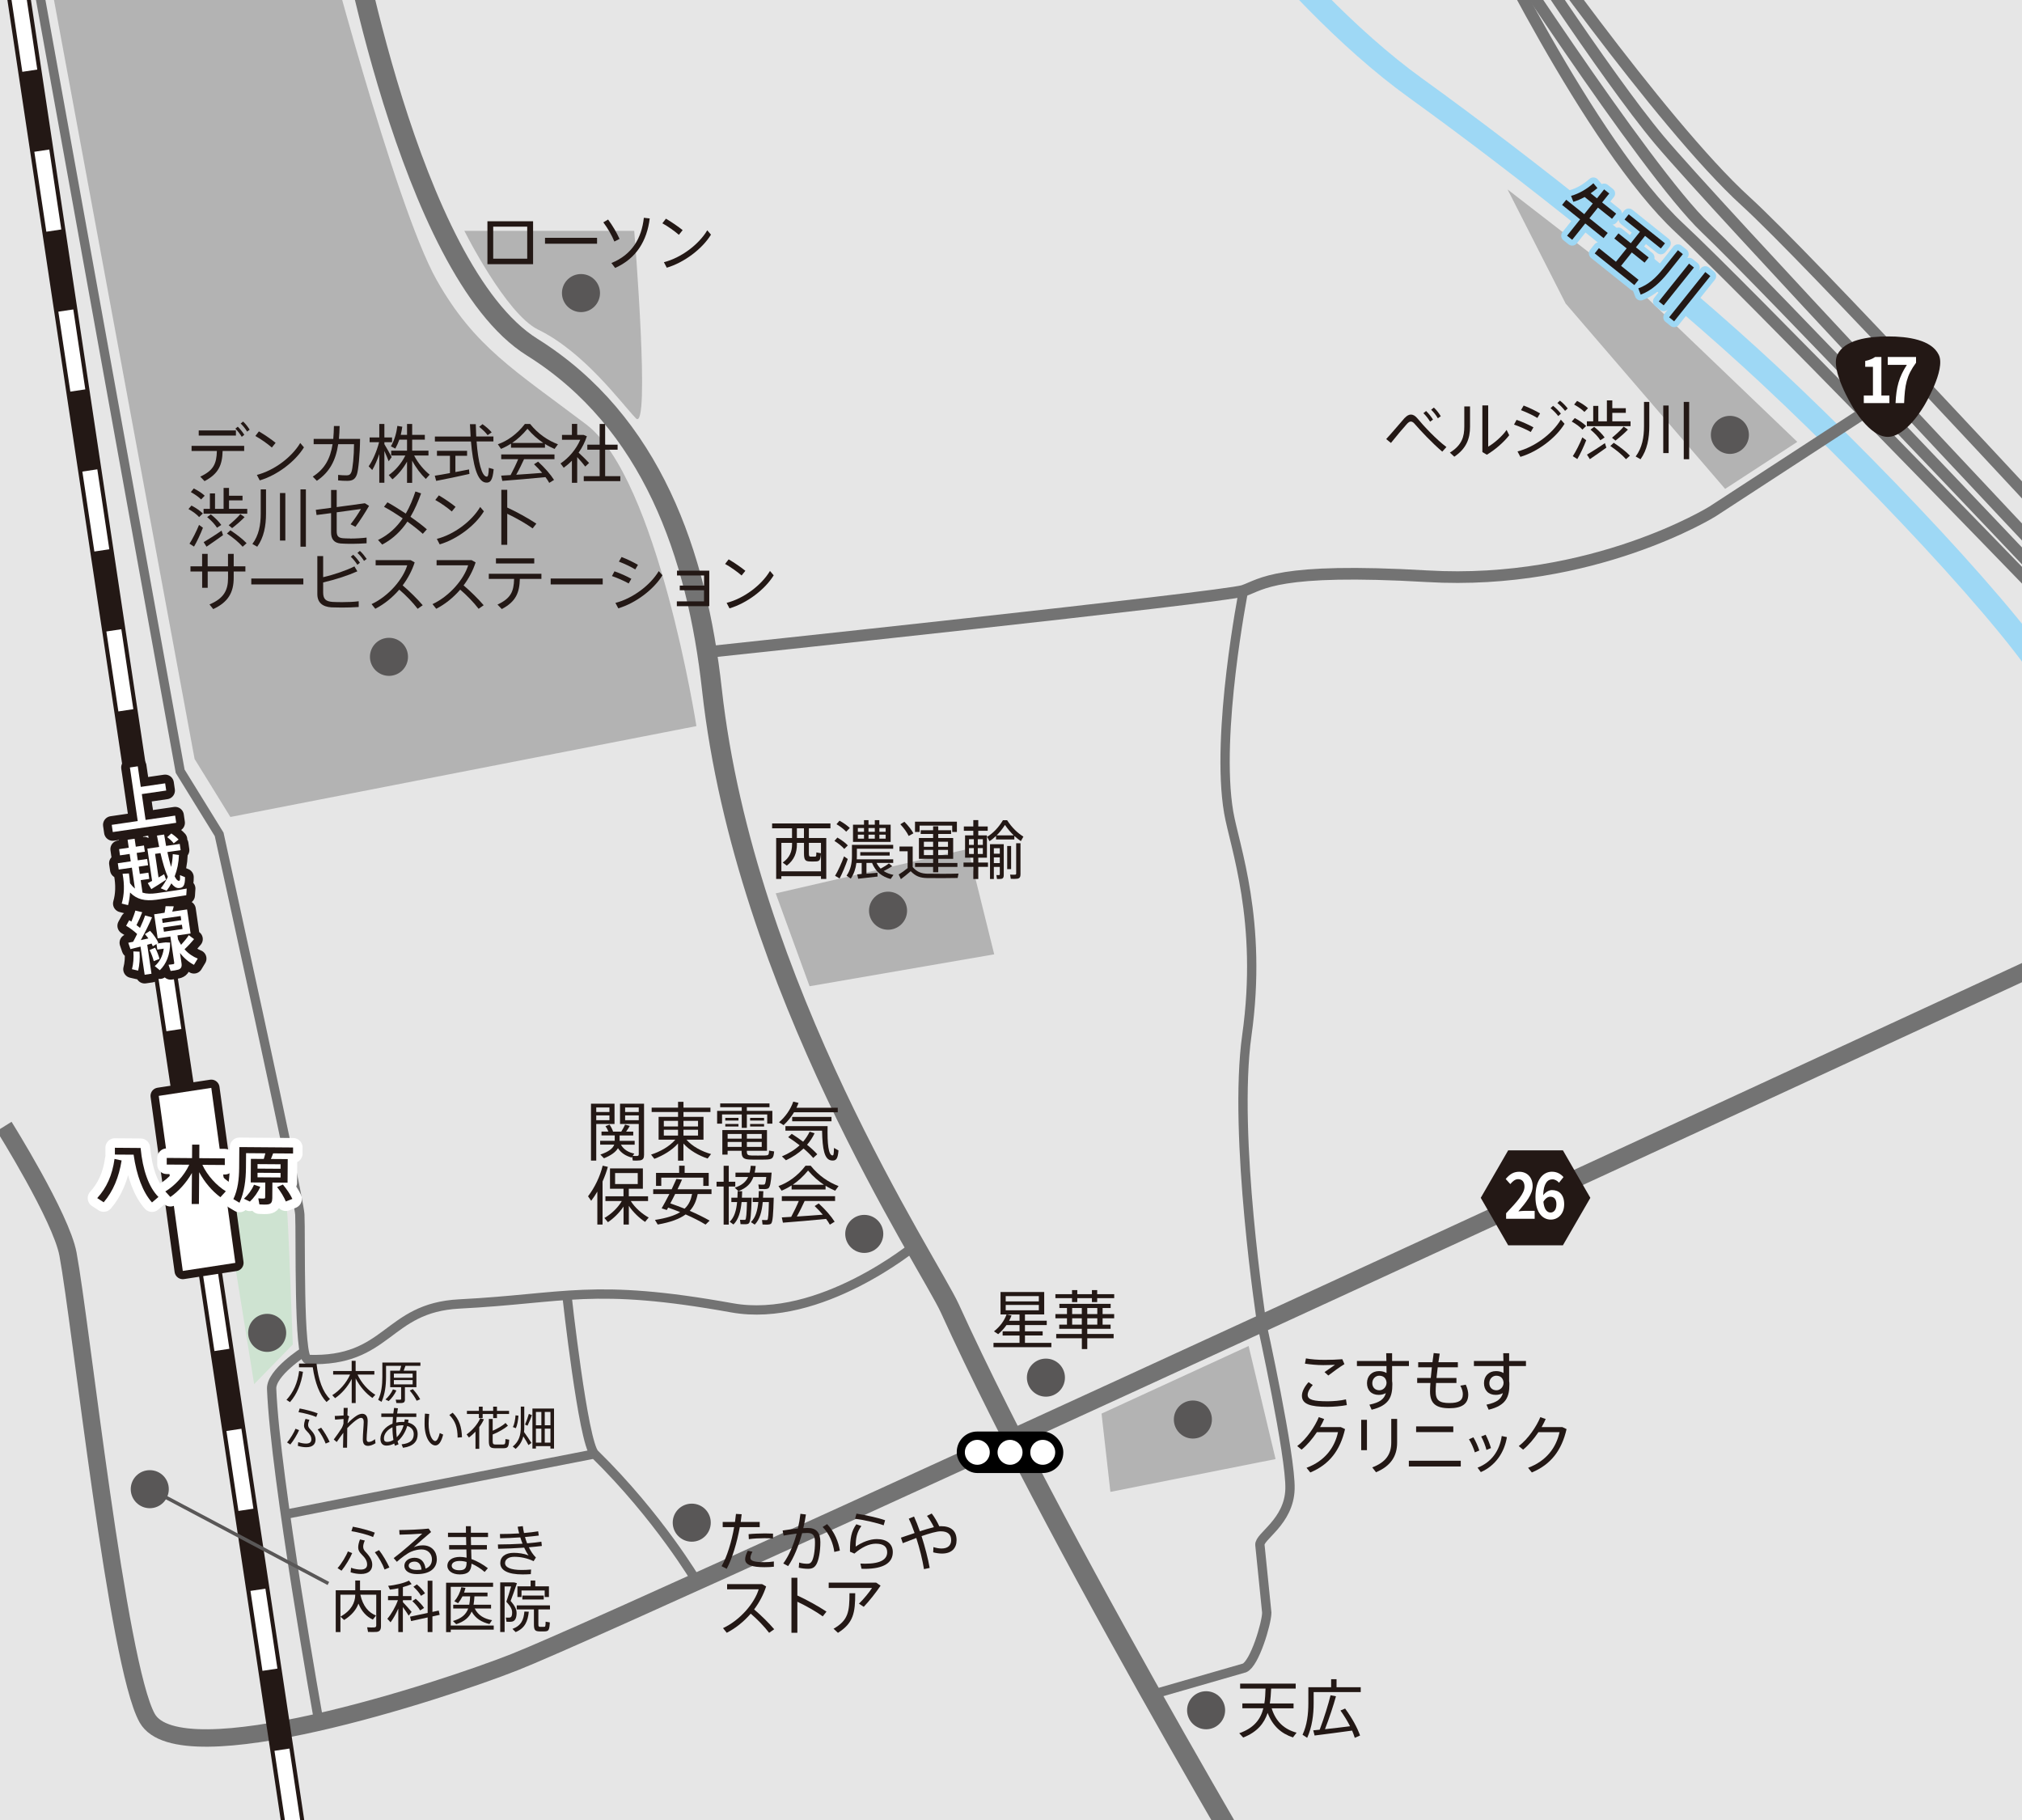 <?xml version="1.0" encoding="UTF-8"?>
<svg id="_グレー背景" data-name="グレー背景" xmlns="http://www.w3.org/2000/svg" xmlns:xlink="http://www.w3.org/1999/xlink" viewBox="0 0 500 450">
  <defs>
    <style>
      .cls-1, .cls-2, .cls-3, .cls-4, .cls-5, .cls-6, .cls-7, .cls-8, .cls-9, .cls-10, .cls-11, .cls-12, .cls-13 {
        fill: none;
      }

      .cls-2 {
        stroke-dasharray: 0 0 19.99 19.99;
        stroke-width: 3.74px;
      }

      .cls-2, .cls-13 {
        stroke: #fff;
      }

      .cls-14 {
        clip-path: url(#clippath);
      }

      .cls-15 {
        fill: #e6e6e6;
      }

      .cls-16 {
        fill: #fff;
      }

      .cls-17 {
        fill: #b3b3b3;
      }

      .cls-18 {
        fill: #cee3d1;
      }

      .cls-19, .cls-20 {
        fill: #231815;
      }

      .cls-21 {
        fill: #595757;
      }

      .cls-3 {
        stroke-width: 2.3px;
      }

      .cls-3, .cls-5, .cls-8, .cls-9, .cls-11, .cls-12 {
        stroke-miterlimit: 10;
      }

      .cls-3, .cls-5, .cls-8, .cls-11 {
        stroke: #737373;
      }

      .cls-4, .cls-6, .cls-7, .cls-13 {
        stroke-linecap: round;
        stroke-linejoin: round;
      }

      .cls-4, .cls-8 {
        stroke-width: 2.88px;
      }

      .cls-4, .cls-9 {
        stroke: #9ed8f5;
      }

      .cls-5 {
        stroke-width: 4.89px;
      }

      .cls-6 {
        stroke-width: 4.08px;
      }

      .cls-6, .cls-7, .cls-10 {
        stroke: #231815;
      }

      .cls-7, .cls-11 {
        stroke-width: 4.31px;
      }

      .cls-9, .cls-10 {
        stroke-width: 5.75px;
      }

      .cls-20 {
        fill-rule: evenodd;
      }

      .cls-12 {
        stroke: #595757;
        stroke-width: .86px;
      }

      .cls-13 {
        stroke-width: 4.7px;
      }
    </style>
    <clipPath id="clippath">
      <rect class="cls-1" width="500" height="450"/>
    </clipPath>
  </defs>
  <g class="cls-14">
    <rect class="cls-15" width="500" height="450"/>
    <path class="cls-9" d="M538.69,211.06s-25.79-28.02-29.68-38.4c-4.47-11.93-41.31-51.73-71.45-79.88-25.07-23.41-60.02-51.17-87.59-71.06-33.65-24.28-65.7-71.7-65.7-71.7"/>
    <path class="cls-17" d="M133.08,81.51c-8.02-3.93-18.25-24.43-18.25-24.43h42s4.1,50.21,.4,46.34c-3.7-3.87-12.75-16.34-24.15-21.92Z"/>
    <path class="cls-17" d="M13.35,0L79.29-19.7s18.27,70.51,28.69,88.94c9.37,16.58,19.29,22.31,36.98,35.7,17.69,13.39,27.25,74.59,27.25,74.59l-115.24,22.47-8.85-14.34L13.35,0Z"/>
    <polygon class="cls-17" points="191.82 220.89 239.39 209.9 245.85 235.96 200.19 243.85 191.82 220.89"/>
    <polygon class="cls-17" points="272.39 349.52 308.76 332.8 315.42 360.76 274.58 368.87 272.39 349.52"/>
    <polygon class="cls-17" points="372.8 46.85 406.51 72.91 444.44 109.25 426.59 120.88 408.1 99.39 387.14 75.03 372.8 46.85"/>
    <path class="cls-5" d="M85.67-21.6s15.3,88.29,45.9,107.42c29.62,18.52,40.8,51.37,44.47,84.63,8.13,73.64,53.87,142.14,58.81,153.01,28.69,63.12,90.37,165.44,90.37,165.44"/>
    <path class="cls-3" d="M9.84-1.25L44.55,190.69l9.64,15.61s19.69,89.22,19.95,93.98c.26,4.76-.39,35.77,1.97,35.85,20.08,.72,19.31-12.79,37.48-13.72,26.35-1.35,32.91-5.25,67.45,.96,21.78,3.91,45.18-15.4,45.18-15.4"/>
    <path class="cls-3" d="M78.86,425.79s-10.8-60.29-11.69-82.4c-.16-3.98,8.05-9.2,8.05-9.2"/>
    <line class="cls-3" x1="70.58" y1="374.42" x2="147.03" y2="359.48"/>
    <path class="cls-8" d="M174.82,161.24s128.07-13.58,132.67-15.17c4.61-1.59,8.19-5.77,45.46-3.59,40.88,2.39,70.5-16.01,70.5-16.01l41.87-27.27"/>
    <path class="cls-3" d="M307.49,146.06s-6.97,35.38-3.66,54.8c1.41,8.27,8.48,26.81,4.49,55.13-3.47,24.7,3.68,71.21,3.68,71.21,0,0,7.23,32.84,6.99,40.97-.24,8.13-7.65,11.71-7.44,13.82,.21,2.11,1.7,16.78,1.7,16.78-.07,2.74-3,12.52-5.5,13.63l-23.08,6.65"/>
    <path class="cls-8" d="M370.89-21.6s26.07,40.34,39.45,56.25c13.51,16.07,97.86,105.61,97.86,105.61"/>
    <path class="cls-8" d="M365.63-21.6s40.98,63.53,56.18,78.01c15.21,14.48,83.28,86.41,83.28,86.41"/>
    <path class="cls-8" d="M365.63-21.6s27.49,57.37,49.73,78.01c15.39,14.28,86.15,87.37,86.15,87.37"/>
    <path class="cls-8" d="M373.04-23.2s37.54,53.79,58.57,72.92c15.61,14.19,78.42,82.24,78.42,82.24"/>
    <path class="cls-3" d="M172.32,391.06s-9.36-15.96-25.29-31.58c-2.85-2.79-6.84-39.2-6.84-39.2"/>
    <path class="cls-11" d="M1.03,278.51s14.08,22.46,15.78,31.56c3.22,17.23,12.22,101.73,19.6,114.76,8.13,14.34,72.68-6.69,90.85-13.87,33.12-13.07,434.17-198.91,434.17-198.91"/>
    <g>
      <line class="cls-10" x1="-.07" y1="-32.01" x2="89.01" y2="561.1"/>
      <line class="cls-2" x1="4.4" y1="-2.29" x2="86.04" y2="541.27"/>
    </g>
    <path class="cls-18" d="M53.99,287l8.85,55.23,9.56-9.8s-.96-26.06-1.32-31.8c-.36-5.74-3.23-15.54-3.23-15.54l-13.87,1.91Z"/>
    <g>
      <g>
        <polygon class="cls-6" points="45.2 314.24 39.26 270.96 52.25 268.98 58.19 312.25 45.2 314.24"/>
        <polygon class="cls-16" points="45.2 314.24 39.26 270.96 52.25 268.98 58.19 312.25 45.2 314.24"/>
      </g>
      <g>
        <g>
          <path class="cls-13" d="M25.64,297.27l-1.6-1.04c2.33-2.54,3.74-5.71,4.28-9.68l1.75,.38c-.65,4.11-2.1,7.62-4.43,10.34Zm11.94,.03c-2.26-2.53-3.81-6.67-4.54-11.8l-4.63-.03v-1.68s6.36,.05,6.36,.05c.51,5.47,2.03,9.72,4.41,12.11l-1.59,1.35Z"/>
          <path class="cls-13" d="M55.84,294.55l-1.34,1.46c-1.98-1.45-3.91-3.68-5.25-6.19l-.06,7.87h-1.79s.06-7.67,.06-7.67c-1.39,2.44-3.34,4.56-5.33,5.94l-1.25-1.37c2.34-1.41,4.63-3.85,5.92-6.61l-5.57-.04v-1.64s6.26,.05,6.26,.05l.02-3.34h1.79s-.02,3.35-.02,3.35l6.31,.05v1.64s-5.55-.04-5.55-.04c1.26,2.7,3.52,5.12,5.8,6.54Z"/>
          <path class="cls-13" d="M67.31,296.38c0,.82-.26,1.28-.99,1.4-.43,.08-1.46,.07-2.18,.01l-.27-1.49c.49,.05,1.19,.06,1.41,.04,.21-.01,.29-.11,.29-.3l.03-3.65-3.6-.03,.04-5.83,3.19,.02c.15-.47,.28-.96,.38-1.39l-4.76-.04-.03,3.59c-.02,3.02-.39,6.07-1.6,8.67l-1.51-.9c1.11-2.33,1.41-4.97,1.43-7.77l.04-5.09h.98s.7,.01,.7,.01l11.61,.09v1.49s-4.93-.04-4.93-.04c-.16,.43-.34,.92-.55,1.39l4.16,.03-.04,5.83-3.75-.03-.03,3.97Zm-2.95-2.93c-.58,1.36-1.55,2.69-2.57,3.65l-1.47-.71c.99-.89,1.93-2.14,2.49-3.46l1.55,.52Zm-.69-2.36l5.71,.04v-1.12s-5.7-.04-5.7-.04v1.12Zm0-2.15l5.71,.04v-1.11s-5.7-.04-5.7-.04v1.11Zm6.29,3.95c1.05,1.27,1.82,2.45,2.34,3.54l-1.62,.64c-.47-1.11-1.18-2.32-2.16-3.57l1.43-.61Z"/>
        </g>
        <g>
          <path class="cls-19" d="M25.64,297.27l-1.6-1.04c2.33-2.54,3.74-5.71,4.28-9.68l1.75,.38c-.65,4.11-2.1,7.62-4.43,10.34Zm11.94,.03c-2.26-2.53-3.81-6.67-4.54-11.8l-4.63-.03v-1.68s6.36,.05,6.36,.05c.51,5.47,2.03,9.72,4.41,12.11l-1.59,1.35Z"/>
          <path class="cls-19" d="M55.84,294.55l-1.34,1.46c-1.98-1.45-3.91-3.68-5.25-6.19l-.06,7.87h-1.79s.06-7.67,.06-7.67c-1.39,2.44-3.34,4.56-5.33,5.94l-1.25-1.37c2.34-1.41,4.63-3.85,5.92-6.61l-5.57-.04v-1.64s6.26,.05,6.26,.05l.02-3.34h1.79s-.02,3.35-.02,3.35l6.31,.05v1.64s-5.55-.04-5.55-.04c1.26,2.7,3.52,5.12,5.8,6.54Z"/>
          <path class="cls-19" d="M67.31,296.38c0,.82-.26,1.28-.99,1.4-.43,.08-1.46,.07-2.18,.01l-.27-1.49c.49,.05,1.19,.06,1.41,.04,.21-.01,.29-.11,.29-.3l.03-3.65-3.6-.03,.04-5.83,3.19,.02c.15-.47,.28-.96,.38-1.39l-4.76-.04-.03,3.59c-.02,3.02-.39,6.07-1.6,8.67l-1.51-.9c1.11-2.33,1.41-4.97,1.43-7.77l.04-5.09h.98s.7,.01,.7,.01l11.61,.09v1.49s-4.93-.04-4.93-.04c-.16,.43-.34,.92-.55,1.39l4.16,.03-.04,5.83-3.75-.03-.03,3.97Zm-2.95-2.93c-.58,1.36-1.55,2.69-2.57,3.65l-1.47-.71c.99-.89,1.93-2.14,2.49-3.46l1.55,.52Zm-.69-2.36l5.71,.04v-1.12s-5.7-.04-5.7-.04v1.12Zm0-2.15l5.71,.04v-1.11s-5.7-.04-5.7-.04v1.11Zm6.29,3.95c1.05,1.27,1.82,2.45,2.34,3.54l-1.62,.64c-.47-1.11-1.18-2.32-2.16-3.57l1.43-.61Z"/>
        </g>
      </g>
    </g>
    <g>
      <polygon class="cls-19" points="386.48 284.43 372.94 284.43 366.16 296.17 372.94 307.9 386.48 307.9 393.26 296.17 386.48 284.43"/>
      <g>
        <path class="cls-16" d="M372.43,299.99c2.75-2.91,4.55-4.9,4.55-6.59,0-1.15-.57-1.85-1.58-1.85-.77,0-1.39,.57-1.93,1.22l-1.14-1.26c.97-1.15,1.91-1.79,3.34-1.79,1.99,0,3.32,1.41,3.32,3.56,0,1.99-1.65,4.05-3.53,6.23,.53-.06,1.22-.13,1.72-.13h2.31v1.96h-7.06v-1.34Z"/>
        <path class="cls-16" d="M379.69,295.94c0-4.35,1.95-6.23,4.08-6.23,1.28,0,2.22,.6,2.85,1.33l-1.11,1.39c-.37-.46-1.01-.84-1.62-.84-1.21,0-2.21,1-2.29,3.94,.58-.81,1.48-1.28,2.16-1.28,1.76,0,3.03,1.12,3.03,3.51s-1.51,3.79-3.32,3.79c-1.99,0-3.78-1.71-3.78-5.61Zm1.96,1.2c.2,1.93,.91,2.66,1.78,2.66,.8,0,1.44-.68,1.44-2.04,0-1.28-.6-1.87-1.51-1.87-.54,0-1.18,.33-1.71,1.25Z"/>
      </g>
    </g>
    <g>
      <path class="cls-20" d="M475.71,100.47s5.52-9.01,3.71-12.74c-1.8-3.73-7.62-4.55-12.55-4.55s-10.74,.81-12.54,4.55c-1.8,3.73,3.71,12.74,3.71,12.74,0,0,4.2,7.55,8.77,7.55s8.89-7.55,8.89-7.55Z"/>
      <g>
        <path class="cls-16" d="M460.88,97.79h2.26v-7.1h-1.91v-1.44c1.05-.22,1.78-.52,2.45-.98h1.55v9.52h1.98v1.88h-6.33v-1.88Z"/>
        <path class="cls-16" d="M471.54,90.21h-4.74v-1.94h7v1.42c-2.39,3.24-2.77,5.53-2.95,9.98h-2.12c.18-3.94,.84-6.42,2.8-9.46Z"/>
      </g>
    </g>
    <g>
      <rect x="236.59" y="353.95" width="26.34" height="10.26" rx="5.05" ry="5.05"/>
      <path class="cls-16" d="M257.85,362.17c-1.7,0-3.08-1.38-3.08-3.08s1.38-3.08,3.08-3.08,3.08,1.38,3.08,3.08-1.38,3.08-3.08,3.08Z"/>
      <path class="cls-16" d="M249.76,362.17c-1.7,0-3.08-1.38-3.08-3.08s1.38-3.08,3.08-3.08,3.09,1.38,3.09,3.08-1.38,3.08-3.09,3.08Z"/>
      <path class="cls-16" d="M241.67,362.17c-1.7,0-3.08-1.38-3.08-3.08s1.38-3.08,3.08-3.08,3.08,1.38,3.08,3.08-1.38,3.08-3.08,3.08Z"/>
    </g>
    <g>
      <g>
        <path class="cls-4" d="M391.75,52.96l2.11-2.64-2.01-1.61c-.89,.5-1.83,.9-2.79,1.19l-.57-1.47c2-.56,3.88-1.66,5.52-3.12l1,1.19c-.53,.46-1.1,.9-1.67,1.29l1.56,1.25,1.77-2.21,1.27,1.01-1.77,2.21,3.48,2.78-1.03,1.28-3.48-2.78-2.11,2.64,4.53,3.63-1.03,1.28-4.53-3.63-3.23,4.04-1.27-1.01,3.23-4.04-4.46-3.57,1.03-1.28,4.46,3.57Z"/>
        <path class="cls-4" d="M399.59,64.72l2.65-3.31-3.05-2.44,1.02-1.27,3.05,2.44,2.26-2.83-3.8-3.04,1.03-1.28,8.97,7.17-1.03,1.28-3.9-3.12-2.26,2.83,3.16,2.52-1.02,1.27-3.16-2.52-2.65,3.31,4.32,3.46-1.04,1.3-9.8-7.84,1.04-1.3,4.21,3.37Z"/>
        <path class="cls-4" d="M416.14,62.83l-3.68,4.61c-1.91,2.38-4.1,4.44-6.75,5.41l-.59-1.56c2.5-.87,4.37-2.64,6.11-4.81l3.69-4.62,1.22,.98Zm2.74,3.32l-7.48,9.35-1.21-.97,7.48-9.35,1.21,.97Zm4.05,2.11l-8.95,11.19-1.24-1,8.95-11.19,1.24,1Z"/>
      </g>
      <g>
        <path class="cls-19" d="M391.75,52.96l2.11-2.64-2.01-1.61c-.89,.5-1.83,.9-2.79,1.19l-.57-1.47c2-.56,3.88-1.66,5.52-3.12l1,1.19c-.53,.46-1.1,.9-1.67,1.29l1.56,1.25,1.77-2.21,1.27,1.01-1.77,2.21,3.48,2.78-1.03,1.28-3.48-2.78-2.11,2.64,4.53,3.63-1.03,1.28-4.53-3.63-3.23,4.04-1.27-1.01,3.23-4.04-4.46-3.57,1.03-1.28,4.46,3.57Z"/>
        <path class="cls-19" d="M399.59,64.72l2.65-3.31-3.05-2.44,1.02-1.27,3.05,2.44,2.26-2.83-3.8-3.04,1.03-1.28,8.97,7.17-1.03,1.28-3.9-3.12-2.26,2.83,3.16,2.52-1.02,1.27-3.16-2.52-2.65,3.31,4.32,3.46-1.04,1.3-9.8-7.84,1.04-1.3,4.21,3.37Z"/>
        <path class="cls-19" d="M416.14,62.83l-3.68,4.61c-1.91,2.38-4.1,4.44-6.75,5.41l-.59-1.56c2.5-.87,4.37-2.64,6.11-4.81l3.69-4.62,1.22,.98Zm2.74,3.32l-7.48,9.35-1.21-.97,7.48-9.35,1.21,.97Zm4.05,2.11l-8.95,11.19-1.24-1,8.95-11.19,1.24,1Z"/>
      </g>
    </g>
    <g>
      <g>
        <path class="cls-7" d="M34.06,203.02l-1.94-13.26,1.95-.29,.74,5.09,6.03-.88,.26,1.78-6.03,.88,.93,6.39,7.31-1.07,.26,1.78-15.68,2.29-.26-1.78,6.42-.94Z"/>
        <path class="cls-7" d="M33.36,219.69l-.75-5.16-3.25,.47-.23-1.56,3.2-.47-.27-1.83-2.39,.35-.22-1.54,2.39-.35-.29-1.97,1.74-.25,.29,1.97,2.02-.3,.22,1.54-2.02,.3,.27,1.83,2.32-.34,.23,1.56-2.31,.34,.26,1.8,2.12-.31,.22,1.54-2.12,.31,.45,3.09c1,.31,2.14,.32,3.44,.14,.94-.12,6.39-.92,7.49-1.15,0,.03,.01,.07-.11,1.65-1.07,.19-6.35,.98-7.43,1.12-2.79,.35-4.74-.04-6.47-1.79-.07,1.11-.24,2.16-.5,3.13l-1.56-.4c.63-2.17,.72-4.64,.21-7.36l1.57-.09c.12,.84,.22,1.64,.27,2.42,.37,.52,.77,.95,1.19,1.31Zm4.25-1.88l-1.17-7.98,2.92-.43c-.18-.9-.37-1.83-.55-2.8l1.78-.26c.16,.97,.31,1.91,.48,2.81l3.38-.49,.22,1.54-3.28,.48c.29,1.41,.61,2.63,.92,3.67,.24-.99,.38-2.05,.41-3.15l1.53,.2c-.06,1.88-.42,3.66-1.06,5.27,.37,.75,.72,1.13,1.05,1.12,.26-.02,.35-.23,.26-1.42l1.25,.51c.02,2.14-.45,2.68-1.6,2.7-.63,0-1.21-.42-1.77-1.17-.34,.64-.74,1.26-1.18,1.83l-1.45-.61c.7-.85,1.29-1.81,1.75-2.82-.67-1.47-1.25-3.46-1.82-5.88l-1.33,.19,.85,5.83c.5-.28,.99-.54,1.38-.8,.02,.03,.03,.07,.5,1.36-1.08,.73-2.71,1.76-3.66,2.33l-.88-1.49c.29-.15,.65-.34,1.06-.54Zm4.76-11.73c.76,.52,1.35,1.01,1.79,1.5l-1.21,.94c-.39-.52-.93-1.03-1.6-1.53l1.02-.92Z"/>
        <path class="cls-7" d="M40.55,233.07l.26-.04,.15-.02,1.11,.05c0,2.98-.95,5.3-2.55,6.83-.38-.33-.77-.64-1.26-1.02,1.18-.99,1.98-2.45,2.23-4.31l-1.59,.23-.2-1.37-.91,.55c-.08-.2-.18-.43-.31-.67-.33,.1-.69,.2-1.07,.3l1.05,7.16-1.69,.25-1.02-6.96c-.92,.24-1.83,.48-2.49,.63l-.54-1.58c.34-.07,.74-.16,1.2-.24,.35-.63,.67-1.28,.99-1.93-.73-.68-1.71-1.44-2.72-2.03l.76-1.37c.17,.11,.36,.23,.54,.34,.41-.99,.79-2,.98-2.73l1.7,.41c-.34,.92-.85,2.08-1.42,3.19,.33,.23,.61,.47,.87,.69,.53-1.14,.99-2.22,1.26-3.08l1.71,.47c-.66,1.58-1.67,3.63-2.77,5.62,.64-.15,1.29-.27,1.88-.41-.26-.36-.56-.72-.87-1.06l1.29-.82c.91,.97,1.67,2.09,2.04,2.98l-.27,.16,1.67-.24Zm-6.04,2.23c.12,1.64-.02,3.35-.35,4.69l-1.53-.35c.34-1.27,.47-2.85,.35-4.4l1.53,.06Zm3.85-.98c.49,.94,.88,1.98,1.08,2.76l-1.42,.57c-.19-.79-.57-1.85-1.03-2.75,1.3-.56,1.33-.58,1.36-.58Zm6.42-.71c.78-.86,1.51-1.74,1.9-2.39l1.31,.98c-.58,.71-1.42,1.64-2.36,2.51,.96,1.08,2.12,1.86,3.27,2.3l-.94,1.55c-1.22-.63-2.43-1.62-3.45-2.93l.37,2.51c.13,.85-.05,1.35-.78,1.6-.37,.12-1.25,.27-1.91,.33l-.52-1.53c.41-.02,.99-.13,1.18-.15,.22-.05,.26-.14,.23-.35l-.95-6.49-3.14,.46-.87-5.95,2.58-.38c.12-.59,.19-1.18,.24-1.62l2.03,.03c-.1,.4-.22,.85-.38,1.31l3.67-.54,.87,5.95-3.25,.47,.15,.99c.23,.48,.49,.92,.75,1.34Zm-4.56-5.41l4.6-.67-.15-1.04-4.6,.67,.15,1.04Zm.32,2.17l4.6-.67-.16-1.06-4.6,.67,.16,1.06Z"/>
      </g>
      <g>
        <path class="cls-16" d="M34.06,203.02l-1.94-13.26,1.95-.29,.74,5.09,6.03-.88,.26,1.78-6.03,.88,.93,6.39,7.31-1.07,.26,1.78-15.68,2.29-.26-1.78,6.42-.94Z"/>
        <path class="cls-16" d="M33.36,219.69l-.75-5.16-3.25,.47-.23-1.56,3.2-.47-.27-1.83-2.39,.35-.22-1.54,2.39-.35-.29-1.97,1.74-.25,.29,1.97,2.02-.3,.22,1.54-2.02,.3,.27,1.83,2.32-.34,.23,1.56-2.31,.34,.26,1.8,2.12-.31,.22,1.54-2.12,.31,.45,3.09c1,.31,2.14,.32,3.44,.14,.94-.12,6.39-.92,7.49-1.15,0,.03,.01,.07-.11,1.65-1.07,.19-6.35,.98-7.43,1.12-2.79,.35-4.74-.04-6.47-1.79-.07,1.11-.24,2.16-.5,3.13l-1.56-.4c.63-2.17,.72-4.64,.21-7.36l1.57-.09c.12,.84,.22,1.64,.27,2.42,.37,.52,.77,.95,1.19,1.31Zm4.25-1.88l-1.17-7.98,2.92-.43c-.18-.9-.37-1.83-.55-2.8l1.78-.26c.16,.97,.31,1.91,.48,2.81l3.38-.49,.22,1.54-3.28,.48c.29,1.41,.61,2.63,.92,3.67,.24-.99,.38-2.05,.41-3.15l1.53,.2c-.06,1.88-.42,3.66-1.06,5.27,.37,.75,.72,1.13,1.05,1.12,.26-.02,.35-.23,.26-1.42l1.25,.51c.02,2.14-.45,2.68-1.6,2.7-.63,0-1.21-.42-1.77-1.17-.34,.64-.74,1.26-1.18,1.83l-1.45-.61c.7-.85,1.29-1.81,1.75-2.82-.67-1.47-1.25-3.46-1.82-5.88l-1.33,.19,.85,5.83c.5-.28,.99-.54,1.38-.8,.02,.03,.03,.07,.5,1.36-1.08,.73-2.71,1.76-3.66,2.33l-.88-1.49c.29-.15,.65-.34,1.06-.54Zm4.76-11.73c.76,.52,1.35,1.01,1.79,1.5l-1.21,.94c-.39-.52-.93-1.03-1.6-1.53l1.02-.92Z"/>
        <path class="cls-16" d="M40.55,233.07l.26-.04,.15-.02,1.11,.05c0,2.98-.95,5.3-2.55,6.83-.38-.33-.77-.64-1.26-1.02,1.18-.99,1.98-2.45,2.23-4.31l-1.59,.23-.2-1.37-.91,.55c-.08-.2-.18-.43-.31-.67-.33,.1-.69,.2-1.07,.3l1.05,7.16-1.69,.25-1.02-6.96c-.92,.24-1.83,.48-2.49,.63l-.54-1.58c.34-.07,.74-.16,1.2-.24,.35-.63,.67-1.28,.99-1.93-.73-.68-1.71-1.44-2.72-2.03l.76-1.37c.17,.11,.36,.23,.54,.34,.41-.99,.79-2,.98-2.73l1.7,.41c-.34,.92-.85,2.08-1.42,3.19,.33,.23,.61,.47,.87,.69,.53-1.14,.99-2.22,1.26-3.08l1.71,.47c-.66,1.58-1.67,3.63-2.77,5.62,.64-.15,1.29-.27,1.88-.41-.26-.36-.56-.72-.87-1.06l1.29-.82c.91,.97,1.67,2.09,2.04,2.98l-.27,.16,1.67-.24Zm-6.04,2.23c.12,1.64-.02,3.35-.35,4.69l-1.53-.35c.34-1.27,.47-2.85,.35-4.4l1.53,.06Zm3.85-.98c.49,.94,.88,1.98,1.08,2.76l-1.42,.57c-.19-.79-.57-1.85-1.03-2.75,1.3-.56,1.33-.58,1.36-.58Zm6.42-.71c.78-.86,1.51-1.74,1.9-2.39l1.31,.98c-.58,.71-1.42,1.64-2.36,2.51,.96,1.08,2.12,1.86,3.27,2.3l-.94,1.55c-1.22-.63-2.43-1.62-3.45-2.93l.37,2.51c.13,.85-.05,1.35-.78,1.6-.37,.12-1.25,.27-1.91,.33l-.52-1.53c.41-.02,.99-.13,1.18-.15,.22-.05,.26-.14,.23-.35l-.95-6.49-3.14,.46-.87-5.95,2.58-.38c.12-.59,.19-1.18,.24-1.62l2.03,.03c-.1,.4-.22,.85-.38,1.31l3.67-.54,.87,5.95-3.25,.47,.15,.99c.23,.48,.49,.92,.75,1.34Zm-4.56-5.41l4.6-.67-.15-1.04-4.6,.67,.15,1.04Zm.32,2.17l4.6-.67-.16-1.06-4.6,.67,.16,1.06Z"/>
      </g>
    </g>
    <g>
      <path class="cls-19" d="M71.71,346.68l-.87-.56c1.71-1.86,2.76-4.21,3.13-7.13l.95,.19c-.43,3.01-1.5,5.55-3.21,7.5Zm9.03-.03c-1.7-1.76-2.85-4.75-3.4-8.59h-3.4v-.91h4.33c.43,4.01,1.57,7.08,3.33,8.76l-.86,.74Z"/>
      <path class="cls-19" d="M92.82,344.86l-.74,.79c-1.58-1.09-3.12-2.85-4.13-4.83v6.08h-.98v-5.95c-1.01,1.97-2.54,3.69-4.11,4.75l-.7-.74c1.75-1.08,3.47-2.97,4.41-5.1h-4.19v-.88h4.58v-2.51h.98v2.51h4.63v.88h-4.16c.94,2.09,2.65,3.95,4.4,5Z"/>
      <path class="cls-19" d="M100.14,346.02c0,.5-.16,.77-.6,.85-.28,.06-1.02,.05-1.53,.02l-.15-.82c.37,.02,.93,.02,1.1,.01,.17-.01,.23-.09,.23-.24v-2.85h-2.7v-4.09h2.38c.12-.41,.25-.83,.34-1.19h-3.75v2.71c0,2.17-.27,4.34-1.11,6.19l-.83-.5c.8-1.69,1.03-3.66,1.03-5.68v-3.54h9.41v.82h-3.7c-.12,.36-.27,.78-.44,1.19h3.15v4.09h-2.84v3.02Zm-2.12-2.21c-.43,.96-1.16,1.93-1.9,2.61l-.81-.39c.74-.65,1.44-1.55,1.86-2.51l.85,.28Zm-.62-3.16h4.64v-1.02h-4.64v1.02Zm0,1.64h4.64v-1.06h-4.64v1.06Zm4.69,1.17c.81,.91,1.41,1.75,1.81,2.52l-.87,.36c-.37-.78-.95-1.63-1.71-2.53l.77-.35Z"/>
      <path class="cls-19" d="M73.96,353.6c-.39,.96-1.42,2.67-2.17,3.56l-.81-.52c.77-.83,1.79-2.55,2.09-3.38l.89,.34Zm1.23-1.19c0-.43,.1-.91,.36-1.59l.97,.23c-.25,.56-.33,.93-.33,1.26,0,.42,.18,.73,.51,1.07,.92,.96,1.33,1.72,1.33,2.59,0,1.09-.71,1.86-2.29,1.86-.6,0-1.36-.1-2.09-.34l.09-.92c.73,.26,1.41,.36,1.97,.36,.85,0,1.28-.37,1.28-1.01,0-.69-.3-1.26-1.16-2.11-.43-.43-.66-.83-.66-1.4Zm3.36-2.96l-.35,.9c-.94-.43-3.1-1-4.38-1.19l.28-.91c1.35,.24,3.42,.78,4.44,1.2Zm.86,3.54c.71,.9,1.67,2.53,2.1,3.52l-.98,.42c-.4-1.1-1.24-2.57-1.97-3.49l.85-.44Z"/>
      <path class="cls-19" d="M86.37,350.21c-.19,.4-.34,1.15-.44,1.74,.66-.69,1.56-1.47,2.2-1.88,.53-.35,1.04-.51,1.44-.51,.83,0,1.35,.59,1.35,1.79,0,.54-.06,1.28-.11,2.05-.08,.92-.15,1.81-.15,2.43,0,.52,.18,.7,.52,.7,.37,0,1.02-.22,1.54-.7l.14,1.01c-.67,.44-1.37,.65-1.84,.65-.85,0-1.3-.44-1.3-1.63,0-.61,.05-1.42,.11-2.34,.04-.69,.11-1.43,.11-1.93,0-.69-.24-1.02-.66-1.02-.25,0-.53,.11-.9,.35-.6,.37-1.61,1.24-2.51,2.19-.03,1.93-.05,3.82-.05,4.84h-1c.02-.86,.06-2.22,.08-3.69-.54,.7-1.18,1.63-1.63,2.28l-.74-.62c.61-.79,1.56-2.15,1.96-2.81,.18-.31,.33-.68,.44-1.09l.02-1.17c-.58,.06-1.43,.12-2.1,.16l-.07-.91c.5,0,1.45-.06,2.18-.12,.01-.73,.02-1.37,.02-1.87h1c-.02,.48-.05,1.1-.07,1.83l.43,.28Z"/>
      <path class="cls-19" d="M101.03,351.05c-.03,.24-.08,.46-.12,.69,1.54,.37,2.37,1.39,2.37,2.85,0,1.78-1.01,3.02-3.62,3.38l-.36-.85c2.18-.24,3.01-1.09,3.01-2.53,0-.98-.56-1.7-1.61-2.02-.5,1.66-1.37,2.95-2.39,3.79,.07,.26,.15,.52,.24,.76l-.9,.35c-.06-.18-.11-.36-.16-.56-.62,.34-1.28,.52-1.93,.52-1.02,0-1.49-.67-1.49-1.71,0-1.54,1.19-3,2.99-3.71,.02-.53,.06-1.09,.11-1.66h-2.88v-.86h2.97c.06-.48,.12-.94,.19-1.38l.95,.09c-.08,.42-.15,.85-.2,1.29h4.75v.86h-4.87c-.04,.48-.08,.94-.11,1.38,.48-.11,.96-.16,1.49-.16,.18,0,.36,0,.53,.01,.04-.2,.08-.43,.1-.65l.93,.1Zm-6.09,4.6c0,.59,.24,.86,.82,.86,.5,0,1.02-.17,1.53-.49-.16-.93-.24-1.98-.24-3.12-1.27,.6-2.11,1.64-2.11,2.74Zm4.47-3.25c-.51,0-1,.07-1.45,.18v.24c0,.93,.05,1.78,.15,2.55,.71-.7,1.33-1.71,1.7-2.95-.12-.01-.26-.02-.4-.02Z"/>
      <path class="cls-19" d="M106.13,349.61c-.09,.87-.14,1.71-.14,2.43,0,2.61,.89,4.26,1.63,4.26,.45,0,.86-.82,1.12-1.97l.84,.37c-.43,1.75-1.06,2.69-1.92,2.69-1.24,0-2.67-1.89-2.67-5.32,0-.76,.02-1.63,.09-2.55l1.03,.09Zm5.81-.31c1.65,1.68,2.21,3.52,2.3,6.06l-1.08,.09c-.02-2.49-.56-4.12-2.05-5.59l.83-.56Z"/>
      <path class="cls-19" d="M118.51,358.23h-.93v-4.25c-.5,.52-1.04,1.02-1.62,1.46-.15-.23-.31-.45-.57-.77,1.45-1.07,2.69-2.48,3.36-4l.91,.26c-.29,.66-.68,1.3-1.15,1.92v5.39Zm-.09-9.39v-1.04h.93v1.04h2.6v-1.04h.94v1.04h2.99v.78h-2.99v1.01h-.94v-1.01h-2.6v.99h-.93v-.99h-2.96v-.78h2.96Zm7.18,3.67c-.86,.75-2.48,1.68-3.77,2.17v1.6c0,.74,.16,.87,.67,.88,.49,0,1.3,.01,1.83,0,.58-.01,.62-.1,.66-1.35l.92,.16c-.12,1.87-.31,2.09-1.5,2.11-.59,.01-1.45,.01-1.99,0-1.2-.02-1.54-.35-1.54-1.8v-5.44h.95v2.91c1.18-.49,2.5-1.28,3.18-1.92l.59,.68Z"/>
      <path class="cls-19" d="M131.42,356.77s-.07,.05-.74,.53c-.29-.57-.77-1.38-1.28-2.16-.28,1.16-.86,2.2-1.89,3.1-.65-.52-.68-.54-.72-.58,1.58-1.28,1.99-2.87,1.99-4.74v-5.13h.86v5.13c0,.4-.01,.77-.06,1.15,.68,.93,1.42,2.02,1.84,2.7Zm-3.21-6.74c-.09,1.13-.29,2.38-.67,3.1l-.71-.29c.36-.67,.58-1.84,.65-2.9,.66,.09,.7,.1,.74,.1Zm3.33-.14c-.26,.74-.67,1.74-1.1,2.62l-.61-.28c.39-.9,.75-1.93,.94-2.63l.77,.29Zm.98,7.67v.6h-.86v-9.9h5.34v9.9h-.89v-.6h-3.59Zm1.35-5.16v-3.29h-1.35v3.29h1.35Zm0,4.29v-3.45h-1.35v3.45h1.35Zm2.25-4.29v-3.29h-1.41v3.29h1.41Zm0,4.29v-3.45h-1.41v3.45h1.41Z"/>
    </g>
    <g>
      <path class="cls-19" d="M131.82,54.71v10.61h-11.29v-10.61h11.29Zm-1.45,9.25v-7.92h-8.41v7.92h8.41Z"/>
      <path class="cls-19" d="M147.64,58.8v1.46h-12.87v-1.46h12.87Z"/>
      <path class="cls-19" d="M150.37,54.28c1.08,1.46,2.18,3.31,2.83,4.79l-1.28,.65c-.57-1.42-1.66-3.35-2.73-4.74l1.18-.7Zm10.29-.27c-.66,5.49-3.29,9.9-8.55,12.24l-.92-1.22c5.14-2.06,7.49-6.2,8.02-11.18l1.45,.16Z"/>
      <path class="cls-19" d="M168.8,56.91l-.93,1.15c-.87-.78-2.77-2.15-4.08-2.85l.88-1.14c1.36,.79,3.15,2.02,4.13,2.83Zm6.09,.03l.92,1.08c-2.17,3.53-6.61,6.89-10.93,8.17l-.71-1.36c4.22-1.07,8.62-4.35,10.72-7.89Z"/>
    </g>
    <g>
      <path class="cls-19" d="M193.21,216.64v.68h-1.28v-10.12h3.92v-2.4h-4.92v-1.2h14.42v1.2h-5.33v2.4h4.3v10.12h-1.31v-.68h-9.8Zm9.8-1.2v-4.43c-.13,1.74-.36,1.98-1.42,1.99-.39,.02-.95,.02-1.28,0-1.22-.03-1.5-.38-1.5-2.1v-2.5h-1.75v.36c0,2.04-.62,3.83-2.5,5.27l-1.01-.76c1.75-1.23,2.31-2.74,2.31-4.52v-.35h-2.64v7.04h9.8Zm-4.21-8.24v-2.4h-1.75v2.4h1.75Zm4.21,1.2h-2.99v2.5c0,.77,.08,.89,.43,.9h1.03c.35-.02,.38-.05,.39-1.04l1.14,.21v-2.56Z"/>
      <path class="cls-19" d="M207.07,207.09c1.11,.65,1.98,1.3,2.58,1.94l-.88,.87c-.58-.66-1.41-1.33-2.43-1.98l.74-.84Zm1.64,4.65l.93,.65c-.51,1.55-1.41,3.67-2.02,4.81,0,0,0,.02-1.12-.66,.67-1.09,1.65-3.23,2.21-4.79Zm-1.12-8.82c1.08,.58,1.91,1.2,2.55,1.8l-.9,.92c-.57-.63-1.39-1.25-2.39-1.85l.74-.87Zm5.49,13.2v-2.75h-1.31c-.17,1.36-.58,2.67-1.39,3.87l-1.04-.73c1.01-1.44,1.33-3.1,1.33-4.82v-2.8h10.2v.96h-8.98v1.85c0,.25-.02,.51-.03,.76h9.01v.9h-4.11c.27,.55,.62,1.03,1.01,1.41,.82-.44,1.6-.92,2.04-1.3l.82,.7c-.52,.36-1.3,.79-2.12,1.2,.71,.47,1.53,.77,2.43,.95l-.7,1.01c-2.09-.55-3.71-1.74-4.6-3.97h-1.38v2.66c.97-.06,1.96-.16,2.72-.22l.02,.93c-1.41,.17-3.56,.41-4.79,.54l-.24-1.07c.3-.02,.68-.05,1.11-.08Zm.57-12.21v-1.12h1.11v1.12h1.56v-1.12h1.12v1.12h2.8v4.25h-9.31v-4.25h2.72Zm-1.52,1.76h1.52v-.93h-1.52v.93Zm0,1.69h1.52v-.98h-1.52v.98Zm7.87,3.34v.85h-7.27v-.85h7.27Zm-3.68-5.03v-.93h-1.56v.93h1.56Zm0,1.69v-.98h-1.56v.98h1.56Zm2.69-1.69v-.93h-1.56v.93h1.56Zm0,1.69v-.98h-1.56v.98h1.56Z"/>
      <path class="cls-19" d="M229.43,216.02c1.74,.05,5.64,.05,7.59-.03l-.21,1.09c-1.88,.05-5.71,.06-7.56,.02-1.75-.03-2.85-.46-4.05-1.69-.9,.79-1.71,1.41-2.43,1.96l-.54-1.15c.66-.4,1.42-.93,2.21-1.58v-4.16h-2.01v-1.17h3.26v5.08c1.11,1.25,2.18,1.61,3.73,1.64Zm-5.79-12.84c1,1.01,1.74,1.96,2.23,2.86l-1.17,.65c-.44-.92-1.14-1.88-2.06-2.89l1-.62Zm12.98-.02v2.55h-1.16v-1.58h-8.06v1.58h-1.14v-2.55h10.36Zm-5.88,10.21v-1.03h-3.51v-5.14h3.51v-1h-3.07v-.92h3.07v-.98h1.27v.98h3.18v.92h-3.18v1h3.69v5.14h-3.69v1.03h4.74v.98h-4.74v1.31h-1.27v-1.31h-4.47v-.98h4.47Zm-2.28-4h2.28v-1.25h-2.28v1.25Zm0,2.06h2.28v-1.3h-2.28v1.3Zm5.96-2.06v-1.25h-2.42v1.25h2.42Zm0,2.06v-1.3h-2.42v1.3h2.42Z"/>
      <path class="cls-19" d="M240.68,213.26v-1.19h-2.04v-5.52h2.04v-1.14h-2.34v-1.06h2.34v-1.57h1.23v1.57h2.33v1.06h-2.33v1.14h2.14v5.52h-2.14v1.19h2.4v1.07h-2.4v3h-1.23v-3h-2.42v-1.07h2.42Zm-1.07-4.36h1.2v-1.41h-1.2v1.41Zm0,2.25h1.2v-1.46h-1.2v1.46Zm3.43-2.25v-1.41h-1.25v1.41h1.25Zm0,2.25v-1.46h-1.25v1.46h1.25Zm7.78-3.59h-4.52v-.87c-.52,.51-1.06,.93-1.61,1.3l-.6-1.08c1.38-.82,2.78-2.21,3.92-4.11h1.03c1.22,1.9,2.64,3.19,4.03,4.06l-.63,1.11c-.54-.38-1.08-.79-1.61-1.28v.87Zm-5.06,6.78v2.99h-.95v-8.6h3.4v7.64c0,.52-.14,.84-.57,.92-.22,.05-.69,.05-1.11,.05l-.14-.98c.24,.02,.54,.02,.65,.02,.14-.02,.19-.08,.19-.21v-1.82h-1.47Zm1.47-3.26v-1.36h-1.47v1.36h1.47Zm0,2.32v-1.41h-1.47v1.41h1.47Zm3.45-6.85c-.73-.71-1.45-1.53-2.17-2.58-.66,1.03-1.34,1.87-2.07,2.58h4.24Zm-.65,2.62v5.72h-.97v-5.72h.97Zm2.32-.68v7.68c0,.63-.19,1-.76,1.09-.32,.06-1.07,.06-1.64,.03l-.17-1.04c.41,.03,1.01,.03,1.2,.02,.24-.02,.3-.11,.3-.32v-7.46h1.07Z"/>
    </g>
    <g>
      <path class="cls-19" d="M147.44,272.89h4.52v5.01h-4.52v9.06h-1.3v-14.07h1.3Zm3.26,2.06v-1.12h-3.26v1.12h3.26Zm-3.26,.84v1.19h3.26v-1.19h-3.26Zm9.44,9.42l-.43,.58c.43,.03,.92,.03,1.11,.02,.33-.02,.39-.17,.39-.46v-7.45h-4.63v-5.01h5.94v12.62c0,.81-.2,1.25-.96,1.39-.36,.06-1.17,.08-1.82,.05l-.16-.96-.14,.21c-1.41-.38-2.58-1.09-3.37-2.31-.54,.92-1.63,1.76-3.46,2.5l-.89-.92c2.06-.7,3.1-1.52,3.43-2.45h-3.48v-.95h3.6v-1.33h-3.27v-.95h1.71c-.16-.44-.43-.93-.73-1.34l1.01-.39c.39,.58,.73,1.23,.87,1.74h2.02c.39-.6,.74-1.26,.95-1.74l1.17,.32c-.24,.41-.55,.93-.92,1.42h1.77v.95h-3.37v1.33h3.72v.95h-3.4c.7,1.23,1.93,1.93,3.32,2.2Zm1.07-10.26v-1.12h-3.37v1.12h3.37Zm-3.37,.84v1.19h3.37v-1.19h-3.37Z"/>
      <path class="cls-19" d="M175.83,285.34l-.85,1.11c-2.2-.73-4.44-1.99-5.98-3.7v4.22h-1.34v-4.24c-1.5,1.69-3.73,3-5.85,3.79l-.82-1.04c2.21-.7,4.59-2.02,6.01-3.7h-4.14v-5.64h4.81v-1.19h-6.53v-1.08h6.53v-1.45h1.34v1.45h6.67v1.08h-6.67v1.19h4.95v5.64h-4.22c1.44,1.68,3.81,2.93,6.1,3.56Zm-11.68-6.82h3.51v-1.39h-3.51v1.39Zm0,2.26h3.51v-1.44h-3.51v1.44Zm8.46-2.26v-1.39h-3.6v1.39h3.6Zm0,2.26v-1.44h-3.6v1.44h3.6Z"/>
      <path class="cls-19" d="M183.42,274.66v-.9h-5.33v-.93h12.19v.93h-5.6v.9h6.31v3.16h-1.27v-2.28h-5.04v3.32h-1.26v-3.32h-4.87v2.28h-1.22v-3.16h6.09Zm1.26,10.01c0,.85,.24,1,1.14,1.03,.84,.02,2.36,.02,3.27,0,.96-.03,1.04-.1,1.09-1.22l1.25,.22c-.16,1.75-.44,1.98-2.23,2.01-1.03,.02-2.58,.02-3.51,0-1.82-.03-2.31-.41-2.31-2.02v-.16h-3.46v.95h-1.3v-6.06h11.04v5.11h-4.98v.14Zm-2.07-8.27v.65h-3.26v-.65h3.26Zm0,1.5v.63h-3.26v-.63h3.26Zm.78,3.64v-1.17h-3.46v1.17h3.46Zm-3.46,.81v1.23h3.46v-1.23h-3.46Zm8.43-.81v-1.17h-3.67v1.17h3.67Zm-3.67,.81v1.23h3.67v-1.23h-3.67Zm4.25-5.95v.65h-3.45v-.65h3.45Zm0,1.5v.63h-3.45v-.63h3.45Z"/>
      <path class="cls-19" d="M207.16,273.89v1.12h-10.81c-.7,1.17-1.57,2.24-2.58,3.18l-1.14-.7c1.61-1.39,2.86-3.18,3.53-5.11l1.3,.32c-.14,.4-.32,.79-.51,1.19h10.21Zm-11.38,6.45c1.01,.65,1.96,1.3,2.82,1.95,.63-.74,1.17-1.57,1.61-2.47l1.22,.38c-.49,1.04-1.12,1.99-1.86,2.85,.98,.79,1.83,1.58,2.53,2.34l-1.01,.92c-.65-.76-1.46-1.55-2.39-2.34-1.23,1.17-2.7,2.14-4.35,2.91l-1-.96c1.69-.71,3.16-1.61,4.38-2.74-.85-.68-1.8-1.34-2.83-2.01,.36-.36,.63-.6,.88-.82Zm8.11-1.9h.76c-.1,4.41,.22,7.18,1.19,7.24,.27,.02,.36-.22,.38-1.85l1.12,.62c-.16,2.23-.66,2.59-1.72,2.48-1.77-.17-2.25-2.81-2.34-7.37h-9.06v-1.12h9.68Zm1.72-2.28v1.08h-9.72v-1.08h9.72Z"/>
      <path class="cls-19" d="M149.01,302.78h-1.3v-8.16c-.46,.79-.97,1.56-1.52,2.28l-.78-1.11c1.68-2.2,2.97-4.92,3.62-7.57l1.28,.29c-.33,1.2-.78,2.42-1.31,3.62v10.66Zm11.41-1.75c-.39,.44-.65,.76-.9,1.09-1.41-.93-2.94-2.36-4.02-3.97v4.62h-1.31v-4.44c-1.06,1.57-2.51,2.96-3.86,3.86l-.87-1.04c1.58-.89,3.31-2.47,4.3-4.19h-4.05v-1.17h4.47v-1.87h-3.34v-5.03h8.13v5.03h-3.48v1.87h4.76v1.17h-4.27c1.04,1.68,2.83,3.21,4.43,4.08Zm-8.32-8.27h5.6v-2.72h-5.6v2.72Z"/>
      <path class="cls-19" d="M170.56,299.38c1.84,.79,3.46,1.6,4.92,2.42l-1.01,.98c-1.39-.85-3.05-1.69-4.93-2.51-1.47,1.09-3.65,1.93-6.9,2.5l-.68-1.14c2.88-.44,4.86-1.09,6.23-1.93-.95-.38-1.95-.76-2.97-1.12-.11,.21-.24,.41-.33,.6l-1.28-.41c.52-.9,1.23-2.2,1.91-3.54h-4v-1.17h4.57c.44-.92,.85-1.82,1.17-2.56l1.39,.16c-.32,.73-.7,1.55-1.12,2.4h8.41v1.17h-3.42c-.32,1.6-.87,2.99-1.96,4.16Zm3.35-6.17v-2.04h-10.39v2.04h-1.3v-3.21h5.72v-1.77h1.36v1.77h5.95v3.21h-1.34Zm-2.77,2.01h-4.19c-.39,.81-.81,1.6-1.19,2.32,1.23,.43,2.42,.87,3.53,1.31,1.09-1.01,1.58-2.25,1.85-3.64Z"/>
      <path class="cls-19" d="M178.94,292.19v-3.95h1.27v3.95h1.61v1.19h-1.61v9.41h-1.27v-9.41h-1.75v-1.19h1.75Zm6.34,3.94h.6c-.13,3.98-.27,6.02-.73,6.36-.17,.14-.41,.19-.73,.21-.29,0-.93,0-1.3-.02l-.13-1.08c.32,.02,.84,.03,1.08,.02,.11,0,.19,0,.25-.06,.2-.17,.32-1.53,.39-4.35h-1.33c-.22,2.34-.74,4.29-2.01,5.55l-.93-.68c1.17-1.11,1.63-2.81,1.83-4.87h-1.42v-1.07h1.5c.03-.52,.05-1.08,.06-1.63l1.11,.03c-.02,.54-.03,1.07-.06,1.6h1.8Zm4.85-6.2h.68c-.17,2.55-.41,3.68-.87,3.92-.2,.1-.46,.14-.78,.16-.32,0-1.06,0-1.47-.02l-.16-1.12c.38,.03,1,.05,1.28,.03,.11,0,.17-.02,.24-.05,.17-.08,.32-.62,.43-1.83h-3.18c-.57,1.55-1.63,2.72-3.7,3.48l-.92-.84c1.8-.58,2.78-1.47,3.32-2.64h-3.13v-1.09h3.51c.13-.52,.21-1.09,.27-1.69l1.22,.05c-.06,.59-.14,1.14-.25,1.64h3.51Zm.52,6.2h.68c-.11,4.03-.24,6.1-.68,6.44-.19,.14-.43,.19-.76,.21-.29,.02-.93,0-1.33-.02l-.13-1.11c.33,.02,.84,.03,1.09,.02,.11,0,.19-.02,.25-.06,.19-.19,.29-1.57,.36-4.4h-1.52c-.22,2.36-.73,4.32-1.98,5.58l-.95-.62c1.16-1.11,1.63-2.86,1.84-4.97h-1.38v-1.07h1.44c.03-.52,.05-1.08,.06-1.63l1.12,.03c-.02,.55-.05,1.07-.08,1.6h1.95Z"/>
      <path class="cls-19" d="M204.16,294.1h-8.41v-1c-.81,.52-1.63,.95-2.47,1.3l-.78-1.14c2.37-.84,4.74-2.5,6.69-5.03h1.28c2.04,2.53,4.46,4.11,6.89,5.03l-.84,1.15c-.81-.35-1.6-.74-2.37-1.23v.92Zm-8.51,6.77c.71-1.33,1.41-2.78,1.87-3.92h-4.19v-1.19h13.17v1.19h-7.53c-.51,1.12-1.18,2.51-1.93,3.84,2.14-.14,4.51-.3,6.42-.46-.6-.7-1.26-1.41-2.02-2.13l1.01-.65c1.72,1.6,3.04,3.11,3.94,4.52l-1.19,.73c-.25-.47-.57-.95-.93-1.42-3.15,.32-7.97,.73-10.67,.93l-.28-1.3c.65-.03,1.44-.08,2.34-.14Zm8.08-7.94c-1.34-.89-2.64-2.02-3.91-3.51-1.2,1.47-2.48,2.61-3.79,3.51h7.7Z"/>
    </g>
    <g>
      <path class="cls-19" d="M87.09,384.01c-.47,1.18-1.73,3.25-2.64,4.35l-.98-.64c.94-1.01,2.19-3.11,2.55-4.13l1.08,.42Zm1.49-1.45c0-.53,.13-1.11,.44-1.94l1.19,.28c-.3,.68-.4,1.14-.4,1.54,0,.51,.22,.89,.62,1.3,1.12,1.18,1.62,2.1,1.62,3.16,0,1.33-.87,2.27-2.8,2.27-.73,0-1.66-.12-2.55-.41l.11-1.12c.89,.32,1.72,.44,2.41,.44,1.04,0,1.56-.46,1.56-1.23,0-.84-.36-1.54-1.41-2.58-.53-.53-.8-1.01-.8-1.7Zm4.1-3.61l-.43,1.09c-1.15-.53-3.78-1.22-5.35-1.45l.35-1.11c1.65,.29,4.18,.96,5.43,1.47Zm1.05,4.32c.87,1.09,2.03,3.09,2.56,4.29l-1.19,.51c-.48-1.34-1.51-3.14-2.41-4.26l1.04-.54Z"/>
      <path class="cls-19" d="M105.99,377.94l.61,.86c-1.29,1.07-3.23,2.76-4.29,3.75,.71-.3,1.44-.46,2.28-.46,2.19,0,3.43,1.58,3.43,3.41,0,2.31-1.76,3.7-4.89,3.7-1.99,0-3.14-.82-3.14-2.05,0-1.14,1.05-1.99,2.53-1.99,1.59,0,2.48,1.05,2.71,2.69,1.02-.4,1.58-1.15,1.58-2.31,0-1.33-.96-2.44-2.58-2.44-.75,0-1.73,.19-2.59,.57-.96,.41-2.44,1.52-3.5,2.49l-.79-.91c2.06-1.52,5.47-4.54,7.06-6.06-1.3,.11-4.07,.24-5.61,.26l-.07-1.14c1.84,0,5.44-.15,7.24-.36Zm-3.45,8.17c-.9,0-1.48,.42-1.48,1.02s.65,1.04,1.97,1.04c.44,0,.84-.03,1.2-.08-.11-1.18-.66-1.98-1.69-1.98Z"/>
      <path class="cls-19" d="M115.29,382.03c-.01-.66-.03-1.34-.04-1.99h-4.47v-1.07h4.44c-.01-.61-.01-1.15-.01-1.61h1.23v1.61h4.24v1.07h-4.24c.01,.65,.03,1.33,.04,1.99h3.92v1.07h-3.89c.03,.91,.05,1.76,.07,2.38,1.44,.51,2.87,1.34,4.06,2.26l-.8,.93c-.94-.83-2.08-1.55-3.24-2.05-.07,1.83-.84,2.66-2.92,2.66-1.91,0-3.06-.98-3.06-2.13,0-1.29,1.15-2.2,3.13-2.2,.53,0,1.08,.07,1.63,.19-.01-.58-.03-1.27-.05-2.04h-4.27v-1.07h4.24Zm-1.62,3.92c-1.25,0-1.97,.47-1.97,1.18,0,.65,.69,1.12,1.88,1.12,1.38,0,1.8-.51,1.8-1.97v-.08c-.58-.17-1.16-.25-1.72-.25Z"/>
      <path class="cls-19" d="M123.13,381.87c1.88,0,4.06-.07,6.08-.19-.19-.5-.39-1.02-.55-1.56-1.66,.12-3.42,.19-4.99,.22l-.05-1.05c1.51,0,3.17-.05,4.76-.15-.15-.55-.28-1.11-.37-1.65l1.27-.15c.07,.55,.17,1.14,.3,1.7,1.3-.11,2.52-.25,3.5-.42l.15,1.05c-.97,.12-2.15,.25-3.41,.36,.15,.53,.32,1.05,.53,1.56,1.33-.11,2.55-.25,3.52-.4l.12,1.05c-.89,.11-2.01,.23-3.21,.33,.47,.98,1.05,1.85,1.74,2.53l-.57,.9c-1.56-.75-3.27-1.08-4.76-1.08s-2.3,.68-2.3,1.56c0,1.08,1.46,1.7,4.09,1.7,.65,0,1.52-.03,2.35-.11l-.07,1.14c-.69,.05-1.47,.07-2.05,.07-3.67,0-5.5-1.05-5.5-2.81,0-1.52,1.21-2.53,3.34-2.53,1.15,0,2.51,.18,3.66,.64-.37-.5-.75-1.16-1.09-1.92-2.15,.15-4.49,.25-6.44,.28l-.06-1.07Z"/>
      <path class="cls-19" d="M92.99,399.44l-.79,1.01c-1.58-.73-2.77-2.01-3.56-3.96-.53,1.47-1.62,2.85-3.54,4.06l-.91-.82c2.7-1.55,3.63-3.46,3.66-5.44h-3.67v9.25h-1.16v-10.34h4.83v-2.41h1.18v2.41h5.18v8.86c0,.83-.24,1.32-1.04,1.43-.4,.05-1.43,.04-2.16,.01l-.22-1.15c.61,.06,1.5,.06,1.79,.03,.36-.03,.46-.21,.46-.51v-7.57h-3.93c.64,2.8,1.99,4.4,3.9,5.15Z"/>
      <path class="cls-19" d="M101.78,398.56l-.72,.91c-.35-.57-.87-1.36-1.44-2.12v6.19h-1.13v-5.81c-.57,1.3-1.26,2.52-1.91,3.39l-.8-.87c.94-1.09,2.01-2.89,2.62-4.6h-2.45v-1.02h2.55v-1.92c-.72,.15-1.44,.28-2.08,.33l-.44-.94c1.7-.14,4-.69,5.15-1.29l.66,.86c-.57,.26-1.33,.53-2.16,.75v2.22h2.12v1.02h-2.12v.48c.79,.83,1.68,1.81,2.16,2.42Zm3.97,.24v-7.96h1.18v7.71l1.56-.33,.24,1.05-1.8,.4v3.86h-1.18v-3.61l-4.1,.89-.25-1.08,4.35-.93Zm-2.96-3.5c.91,.8,1.62,1.55,2.08,2.27l-.98,.61c-.42-.73-1.08-1.5-1.92-2.29l.83-.59Zm.29-3.56c.89,.76,1.56,1.49,2.02,2.22l-1,.61c-.4-.72-1.04-1.48-1.87-2.24l.85-.58Z"/>
      <path class="cls-19" d="M122.09,401.92v1.01h-10.63v.61h-1.15v-12.21h11.62v1.01h-10.47v9.58h10.63Zm-.41-1.33l-.65,.96c-1.91-.46-3.45-1.37-4.4-3.09-.61,1.43-1.74,2.44-3.81,3.13l-.82-.79c2.19-.65,3.25-1.65,3.78-3.09h-3.71v-.94h3.97c.11-.62,.18-1.3,.22-2.06h-1.9c-.3,.6-.66,1.16-1.08,1.69l-.93-.48c.85-1.01,1.44-2.2,1.73-3.48l1.02,.18c-.1,.39-.21,.78-.35,1.15h5.8v.94h-3.23c-.04,.75-.11,1.43-.22,2.06h4.33v.94h-4.04c.84,1.69,2.38,2.56,4.26,2.88Z"/>
      <path class="cls-19" d="M127.01,391.27h.21c.18,.04,.35,.1,.61,.19-.46,1.39-1,2.87-1.56,4.37,1.04,1.23,1.47,2.06,1.47,2.99,0,1-.25,1.94-1.09,2.12-.3,.07-.98,.08-1.4,.04l-.17-1.04c.26,.03,.73,.04,.94,.01,.5-.07,.62-.54,.62-1.25,0-.79-.37-1.51-1.43-2.67,.46-1.33,.86-2.65,1.18-3.78h-1.61v11.27h-1.09v-12.27h3.32Zm3.75,7.23c-.25,2.33-.89,4.04-3.25,5.04l-.79-.79c2.23-.82,2.78-2.33,2.95-4.29l1.09,.04Zm2.37,3.06c0,.57,.08,.66,.4,.68h1c.33-.01,.37-.08,.39-1.27l1.04,.17c-.1,1.98-.3,2.2-1.33,2.23-.37,.01-.91,.01-1.22,0-1.12-.03-1.38-.33-1.38-1.8v-3.63h-4.25v-1.01h8.22v1.01h-2.87v3.63Zm-1.92-9.33v-1.44h1.15v1.44h3.38v2.63h-1.05v-1.61h-5.73v1.61h-1.01v-2.63h3.27Zm3.25,2.27v.98h-5.3v-.98h5.3Z"/>
    </g>
    <g>
      <path class="cls-19" d="M245.67,333.1v-1.07h6.44v-1.82h-4.18v-1.03h4.18v-1.55h-3.23c-.58,.82-1.26,1.58-2.05,2.25l-1.04-.7c1.42-1.12,2.53-2.56,3.11-4.18h-1.49v-5.55h10.8v5.55h-4.76v1.55h5.39v1.07h-5.39v1.55h4.38v1.03h-4.38v1.82h6.53v1.07h-14.31Zm11.21-12.63h-8.19v1.3h8.19v-1.3Zm0,2.18h-8.19v1.33h8.19v-1.33Zm-7.35,3.91h2.58v-1.55h-3.13l1.15,.25c-.17,.44-.36,.89-.6,1.3Z"/>
      <path class="cls-19" d="M265.09,319.99v-1.01h1.3v1.01h3.62v-1.01h1.3v1.01h4.21v.98h-4.21v.98h-1.3v-.98h-3.62v.98h-1.3v-.98h-4.11v-.98h4.11Zm2.42,9.84v-1.28h-5.58v-1.03h1.91v-1.57h-2.86v-1.04h2.86v-1.5h-1.88v-1.03h12.68v1.03h-1.99v1.5h2.86v1.04h-2.86v1.57h1.98v1.03h-5.77v1.28h6.52v1.06h-6.52v2.67h-1.34v-2.67h-6.34v-1.06h6.34Zm0-4.92v-1.5h-2.39v1.5h2.39Zm0,2.61v-1.57h-2.39v1.57h2.39Zm3.83-2.61v-1.5h-2.48v1.5h2.48Zm0,2.61v-1.57h-2.48v1.57h2.48Z"/>
    </g>
    <g>
      <path class="cls-19" d="M321.94,345.08c0-.98,.62-2.21,1.64-3.34l1.04,.71c-.78,.85-1.26,1.76-1.26,2.44,0,1.22,1.49,1.58,4.98,1.58,1.28,0,3.18-.14,4.49-.47l.22,1.41c-1.38,.27-3.32,.43-4.79,.43-4.21,0-6.32-.65-6.32-2.74v-.02Zm5.63-8.85c1.5,0,3.04-.05,4.36-.16l.52,1.22c-.87,.49-2.94,1.99-3.99,2.81l-.93-.85c.82-.57,1.99-1.38,2.59-1.8-.84,.03-1.91,.08-2.89,.08-1.65,0-3.1-.16-4.54-.36l.24-1.3c1.39,.25,2.89,.36,4.62,.36h.02Z"/>
      <path class="cls-19" d="M342.83,336.51c-.02-.7-.03-1.36-.05-1.93h1.46v1.93h4.16v1.25h-4.16v3.73c.05,.24,.06,.51,.06,.78,0,3.07-.76,5.23-5.12,6.29l-.55-1.25c2.66-.55,3.68-1.45,4.06-2.86-.51,.28-1.11,.44-1.75,.44-1.85,0-2.91-1.19-2.91-2.91s1.17-2.97,2.97-2.97c.73,0,1.36,.17,1.86,.47-.01-.55-.01-1.14-.01-1.72h-7.31v-1.25h7.29Zm-1.8,3.64c-.92,0-1.69,.82-1.69,1.83,0,1.09,.74,1.77,1.77,1.77s1.75-.96,1.75-1.82v-.17c-.14-1.11-.84-1.61-1.83-1.61Z"/>
      <path class="cls-19" d="M353.8,340.7c.08-.82,.17-1.72,.27-2.64h-3.38v-1.25h3.53c.1-.77,.19-1.53,.3-2.26l1.49,.14c-.11,.68-.22,1.39-.32,2.12h4.81v1.25h-4.98c-.11,.92-.22,1.82-.3,2.64h4.93v1.25h-5.04c-.06,.84-.1,1.55-.1,2.07,0,2.21,.92,2.88,3.4,2.88,2.28,0,3.32-.58,3.32-2.2,0-.51-.16-1.28-.62-2.09l1.34-.25c.43,.89,.62,1.85,.62,2.43,0,2.37-1.63,3.4-4.66,3.4-3.31,0-4.79-1.15-4.79-4.14,0-.51,.03-1.23,.09-2.1h-3.27v-1.25h3.37Z"/>
      <path class="cls-19" d="M371.77,336.51c-.02-.7-.03-1.36-.05-1.93h1.46v1.93h4.16v1.25h-4.16v3.73c.05,.24,.06,.51,.06,.78,0,3.07-.76,5.23-5.12,6.29l-.55-1.25c2.66-.55,3.68-1.45,4.06-2.86-.51,.28-1.11,.44-1.76,.44-1.85,0-2.91-1.19-2.91-2.91s1.17-2.97,2.97-2.97c.73,0,1.36,.17,1.86,.47-.01-.55-.01-1.14-.01-1.72h-7.31v-1.25h7.29Zm-1.8,3.64c-.92,0-1.69,.82-1.69,1.83,0,1.09,.74,1.77,1.77,1.77s1.75-.96,1.75-1.82v-.17c-.14-1.11-.84-1.61-1.83-1.61Z"/>
      <path class="cls-19" d="M331.57,352.86l1.03,.49c-1.2,5.22-3.84,8.74-8.59,10.72l-.93-1.15c4.6-1.72,6.96-5.06,7.78-8.81h-5.22c-1.11,1.66-2.47,3.27-3.79,4.32l-1.07-.89c2.28-1.69,4.43-4.9,5.33-7.15l1.33,.47c-.27,.63-.62,1.31-1.01,1.99h5.15Z"/>
      <path class="cls-19" d="M338.02,351.05v7.51h-1.42v-7.51h1.42Zm7.46-.22v5.88c0,3.35-1.61,5.8-5.22,7.31l-.93-1.2c3.43-1.3,4.7-3.34,4.7-6.14v-5.85h1.46Z"/>
      <path class="cls-19" d="M361.22,361.17v1.42h-12.84v-1.42h12.84Zm-1.85-8.49v1.41h-9.19v-1.41h9.19Z"/>
      <path class="cls-19" d="M364.34,355.38c.58,.95,1.15,2.26,1.47,3.26l-1.11,.46c-.25-.9-.88-2.36-1.45-3.23l1.09-.49Zm8.29-.05c-.63,3.89-2.94,7.13-6.45,8.65l-.81-1.09c3.48-1.36,5.44-4.19,5.98-7.83l1.28,.27Zm-5.27-.6c.52,.96,1.04,2.31,1.33,3.31l-1.12,.46c-.21-.92-.79-2.42-1.3-3.32l1.09-.44Z"/>
      <path class="cls-19" d="M386.35,352.86l1.03,.49c-1.2,5.22-3.84,8.74-8.59,10.72l-.93-1.15c4.6-1.72,6.96-5.06,7.78-8.81h-5.22c-1.11,1.66-2.47,3.27-3.79,4.32l-1.07-.89c2.28-1.69,4.43-4.9,5.33-7.15l1.33,.47c-.27,.63-.62,1.31-1.01,1.99h5.15Z"/>
    </g>
    <g>
      <path class="cls-19" d="M181.75,376.31c.09-.68,.17-1.34,.24-1.99l1.41,.08c-.06,.62-.14,1.27-.24,1.91h4.7v1.27h-4.92c-.68,3.75-1.87,7.78-3.24,10.31l-1.27-.65c1.38-2.36,2.5-6.15,3.11-9.66h-2.83v-1.27h3.04Zm4.32,7.35c-.35,.63-.51,1.12-.51,1.55,0,.79,1.2,1.04,3.46,1.04,.76,0,1.56-.05,2.34-.17v1.3c-.78,.08-1.55,.11-2.33,.11-2.94,0-4.77-.52-4.77-1.94,0-.6,.21-1.27,.65-2.13l1.16,.25Zm5.07-3.26c-.58-.05-1.34-.08-2.13-.08-1.26,0-2.7,.08-3.84,.24l-.06-1.23c1.15-.13,2.72-.17,4.05-.19,.74,0,1.46,.02,1.99,.05v1.22Z"/>
      <path class="cls-19" d="M197.3,377.94c.28-1.19,.49-2.42,.63-3.65l1.36,.17c-.16,1.12-.38,2.26-.65,3.38,.41-.03,.77-.05,1.07-.05,2.17,0,3.15,1.14,3.15,3.51s-.43,4.57-1.01,5.53c-.48,.78-1.03,1.06-2.04,1.06-.74,0-1.61-.11-2.29-.27l.1-1.28c.62,.21,1.39,.3,1.93,.3,.6,0,.85-.1,1.14-.52,.51-.74,.84-2.64,.84-4.78,0-1.72-.52-2.31-1.88-2.31-.38,0-.82,.02-1.3,.05-.87,3.19-2.07,6.14-3.46,8.14l-1.2-.65c1.34-1.82,2.51-4.46,3.3-7.38-1.09,.13-2.23,.3-3.22,.49l-.24-1.26c1.12-.19,2.52-.36,3.78-.49Zm10.37,5.45l-1.36,.33c-.27-2.07-1.19-4.43-2.89-6.17l1.11-.71c1.83,1.9,2.86,4.52,3.15,6.55Z"/>
      <path class="cls-19" d="M211.58,382.41c1.58-1.11,3.56-1.87,5.25-1.87,2.45,0,3.94,1.19,3.94,3.23,0,2.53-2.07,4.13-6.99,4.13-.2,0-.49,0-.74-.02l-.28-1.28c.38,.02,.85,.03,1.15,.03,3.95,0,5.47-1.12,5.47-2.83,0-1.39-.92-2.12-2.83-2.12-1.63,0-3.49,.9-5.28,2.45l-1.09-.47c0-3.42,.36-5.06,1.57-6.78l1.25,.43c-1.11,1.53-1.41,2.97-1.41,5.11Zm-.14-6.89l.35-1.27c2.2,.33,5.52,1.07,7.08,1.64l-.36,1.25c-1.42-.55-4.92-1.36-7.07-1.63Z"/>
      <path class="cls-19" d="M226.16,379.04c-.46-1.31-.93-2.53-1.44-3.54l1.3-.54c.49,1.07,.98,2.32,1.44,3.65,1.26-.41,2.47-.77,3.48-1.01-.44-.92-1.17-2.13-1.72-2.8l1.17-.58c.63,.76,1.46,2.21,1.88,3.16,.16-.02,.29-.03,.41-.03,2.56,0,3.86,1.22,3.86,3.46,0,1.96-1.19,3.31-3.6,3.31-.63,0-1.39-.1-2.18-.3l.06-1.3c.78,.25,1.47,.35,2.02,.35,1.57,0,2.36-.81,2.36-2.04,0-1.42-.81-2.21-2.58-2.21-1,0-2.8,.52-4.74,1.19,.87,2.7,1.61,5.6,2.01,7.86l-1.41,.3c-.36-2.26-1.06-5.09-1.9-7.7-1.17,.43-2.33,.89-3.34,1.28l-.46-1.36c1.03-.33,2.21-.74,3.38-1.14Z"/>
      <path class="cls-19" d="M191.45,402.83l-1.26,.89c-1.19-1.57-2.97-3.4-4.55-4.74-1.71,1.98-3.75,3.62-5.93,4.73l-.92-1.15c4.28-1.99,7.81-6.23,8.82-9.6h-7.81v-1.28h8.65l1,.57c-.65,2.02-1.68,3.95-2.97,5.68,1.71,1.45,3.59,3.3,4.98,4.92Z"/>
      <path class="cls-19" d="M204.37,398.48l-.92,1.17c-1.69-1.23-4.21-2.64-6.28-3.62v7.68h-1.46v-13.6h1.46v4.38c2.24,1.03,5.17,2.63,7.19,3.98Z"/>
      <path class="cls-19" d="M216.67,391.32l1.08,.74c-1.09,1.63-2.75,3.75-4.16,5.23l-1.19-.78c1.14-1.09,2.59-2.86,3.24-3.89h-10.72v-1.31h11.75Zm-5.19,2.61c0,4.81-.43,7.38-4.27,9.79l-1.09-1.01c3.65-2.09,3.94-4.22,3.94-8.78h1.42Z"/>
    </g>
    <g>
      <path class="cls-19" d="M314,421.19h5.87v1.2h-5.41c1.04,3.35,3.16,5.2,6.16,6.02l-.9,1.17c-2.92-.96-5.03-2.85-6.26-6.06-.87,2.61-2.58,4.73-6.04,6.09l-.98-1.06c3.7-1.31,5.28-3.48,5.96-6.17h-5.19v-1.2h5.44c.19-1.15,.25-2.39,.29-3.68h-6.28v-1.22h13.74v1.22h-6.07c-.06,1.28-.14,2.51-.33,3.68Z"/>
      <path class="cls-19" d="M324.84,417.18h4.32v-1.99h1.34v1.99h5.98v1.19h-11.64v2.72c0,2.89-.39,5.93-1.6,8.59l-1.15-.76c1.12-2.36,1.44-5.11,1.44-7.83v-3.91h1.31Zm1.49,10.5c1.11-2.94,2.15-6.31,2.69-8.52l1.34,.25c-.62,2.26-1.63,5.33-2.72,8.14,2.02-.22,4.38-.49,6.2-.73-.63-1.25-1.42-2.55-2.37-3.89l1.15-.49c1.77,2.43,2.99,4.68,3.7,6.67l-1.31,.57c-.17-.57-.41-1.17-.66-1.79-2.77,.39-6.93,.93-9.28,1.22l-.33-1.28c.46-.05,1-.1,1.6-.16Z"/>
    </g>
    <g>
      <path class="cls-19" d="M347.37,103.34c.49-.54,1-.84,1.53-.84s1.09,.32,1.61,.96c1.61,1.96,4.66,5.19,7.16,7.07l-1.03,1.14c-2.47-2.1-5.41-5.23-6.71-6.74-.39-.47-.71-.7-1.06-.7s-.63,.22-1.03,.66c-.76,.82-2.67,3.11-3.89,4.63l-1.17-.96c1.41-1.53,3.67-4.21,4.57-5.23Zm5.27-1.72c.68,.66,1.19,1.31,1.71,2.12l-.71,.52c-.49-.79-1.03-1.49-1.66-2.1l.67-.54Zm1.93-.85c.68,.65,1.19,1.31,1.71,2.14l-.73,.52c-.46-.81-1.01-1.49-1.66-2.12l.68-.54Z"/>
      <path class="cls-19" d="M363.51,100.49v5.03c0,2.85-.85,5.36-3.89,7.4l-1.09-1.01c3.02-1.87,3.56-4,3.56-6.45v-4.96h1.42Zm4.49-.25v10.2c1.44-.81,3.51-2.61,4.55-4.14l.65,1.31c-1.31,1.72-3.54,3.64-5.53,4.82l-1.11-.66v-11.53h1.44Z"/>
      <path class="cls-19" d="M379.19,105.66l-.66,1.15c-1.07-.62-2.83-1.38-4.14-1.83l.63-1.17c1.44,.49,3.16,1.28,4.17,1.85Zm6.77-1.91l.92,1.04c-2.17,3.53-6.61,6.89-10.92,8.17l-.71-1.34c4.22-1.08,8.62-4.35,10.72-7.88Zm-5.14-1.53l-.66,1.12c-1.06-.65-2.75-1.44-4.05-1.93l.66-1.14c1.44,.55,3.05,1.34,4.05,1.94Zm3.23-1.88c.74,.58,1.33,1.19,1.93,1.93l-.66,.6c-.57-.74-1.19-1.38-1.9-1.95l.63-.58Zm1.69-1.28c.76,.58,1.33,1.19,1.93,1.93l-.66,.6c-.57-.74-1.19-1.38-1.9-1.95l.63-.58Z"/>
      <path class="cls-19" d="M389.41,103.37c1.2,.63,2.13,1.3,2.81,1.96l-.92,.89c-.62-.7-1.53-1.36-2.64-1.99l.74-.85Zm1.87,4.77l.96,.71c-.57,1.5-1.53,3.54-2.2,4.65,0,0,0,.02-1.12-.71,.7-1.04,1.76-3.13,2.36-4.65Zm-1.3-9.01c1.14,.59,2.06,1.19,2.7,1.8l-.89,.92c-.62-.63-1.49-1.23-2.54-1.82l.73-.9Zm3.99,5.04v-3.81h1.26v3.81h2.12v-5.17h1.34v1.93h3.34v1.15h-3.34v2.09h4.51v1.2h-10.8v-1.2h1.57Zm2.89,5.39l.36,1.12c-1.22,.89-3.05,2.15-4.08,2.85l-.71-1.12c1.07-.63,3.1-1.91,4.43-2.85Zm-2.66-4.02c1.12,.9,1.99,1.77,2.59,2.63-.44,.28-.76,.49-1.06,.68-.54-.85-1.38-1.74-2.43-2.62l.9-.68Zm4.85,3.94c1.68,1.11,3.02,2.17,4,3.19l-.98,.87c-.93-1.06-2.26-2.17-3.87-3.27l.85-.79Zm3.5-3.26c-.74,.79-1.9,1.8-3.08,2.72l-.85-.71c1.12-.93,2.26-1.99,2.88-2.75l1.06,.74Z"/>
      <path class="cls-19" d="M407.84,99.37v5.99c0,2.99-.51,5.87-2.17,8.19l-1.2-.68c1.61-2.17,2.06-4.73,2.06-7.51v-5.99h1.31Zm4.78,.9v11.75h-1.33v-11.75h1.33Zm5.08-.9v14.17h-1.34v-14.17h1.34Z"/>
    </g>
    <g>
      <path class="cls-19" d="M50.58,118.96l-1.06-1.11c3.31-1.53,4.03-3.24,4.11-6.34h-6.26v-1.27h13.01v1.27h-5.33c-.09,3.4-.96,5.61-4.47,7.45Zm7.76-12.54v1.27h-9.2v-1.27h9.2Zm.46-.92c.63,.62,1.14,1.26,1.61,2.01l-.63,.49c-.46-.74-.98-1.42-1.58-2.01l.6-.49Zm1.31-1.27c.65,.6,1.14,1.25,1.63,2.01l-.63,.47c-.46-.74-.98-1.41-1.6-1.99l.6-.49Z"/>
      <path class="cls-19" d="M68.15,109.5l-.93,1.15c-.87-.78-2.77-2.15-4.08-2.85l.88-1.14c1.36,.79,3.15,2.02,4.13,2.83Zm6.09,.03l.92,1.08c-2.17,3.53-6.61,6.89-10.93,8.17l-.71-1.36c4.22-1.07,8.62-4.35,10.72-7.89Z"/>
      <path class="cls-19" d="M82.41,108.52c.09-1,.14-2.06,.16-3.19h1.41c-.02,1.12-.08,2.2-.17,3.19h5.23c-.03,3.87-.43,7.76-.78,8.76-.39,1.15-1.03,1.61-2.37,1.61-.73,0-1.55-.02-2.28-.11v-1.36c.68,.08,1.47,.11,2.07,.11s.95-.17,1.2-.77c.33-.78,.66-4.11,.66-6.94h-3.91c-.6,4.02-2.12,6.92-5.28,9.06l-1.01-1.04c2.91-1.83,4.33-4.39,4.9-8.02h-4.68v-1.3h4.84Z"/>
      <path class="cls-19" d="M92.05,116.22l-.89-.93c.98-1.38,2.02-3.73,2.58-5.96h-2.34v-1.17h2.39v-3.34h1.26v3.34h1.9v1.17h-1.9v.49c.66,1.11,1.39,2.4,1.8,3.19l-.74,1.04c-.25-.66-.65-1.63-1.06-2.55v7.86h-1.26v-7.1c-.51,1.52-1.14,2.94-1.74,3.95Zm4.98,2.28l-.9-1.04c1.52-1.04,3.15-2.86,4.1-4.84h-3.5v-1.2h3.92v-2.72h-1.9c-.27,.78-.6,1.5-1,2.21l-1.09-.55c.87-1.52,1.38-3.24,1.6-5.06l1.22,.21c-.1,.68-.22,1.34-.38,2.01h1.55v-2.69h1.27v2.69h3.13v1.19h-3.13v2.72h4.03v1.2h-3.54c.92,1.85,2.47,3.65,3.84,4.73l-.96,1.06c-1.17-1.11-2.43-2.75-3.37-4.52v5.49h-1.27v-5.25c-.98,1.77-2.33,3.35-3.62,4.38Z"/>
      <path class="cls-19" d="M111.26,116.98v-4.29h-3.21v-1.22h7.45v1.22h-2.89v4.03c1.22-.22,2.42-.46,3.37-.65l.1,1.11c-2.39,.55-6.13,1.33-8.22,1.72l-.35-1.28c.95-.14,2.32-.38,3.76-.65Zm5.11-9.06c-.06-.98-.11-1.99-.16-3.04h1.44c.02,1.06,.06,2.07,.11,3.04h4.25v1.23h-4.16c.38,5.11,1.28,8.6,2.48,8.7,.35,.03,.49-.46,.55-2.18l1.19,.35c-.24,2.77-.85,3.46-2.02,3.29-2.06-.3-3.11-4.46-3.59-10.15h-8.92v-1.23h8.82Zm2.95-3.04c.97,.7,1.71,1.36,2.26,2.02l-1,.7c-.49-.66-1.2-1.36-2.09-2.06l.82-.66Z"/>
      <path class="cls-19" d="M134.77,110.69h-8.41v-1c-.81,.52-1.63,.95-2.47,1.3l-.78-1.14c2.37-.84,4.74-2.5,6.69-5.03h1.28c2.04,2.53,4.46,4.11,6.89,5.03l-.84,1.15c-.81-.35-1.6-.74-2.37-1.23v.92Zm-8.51,6.77c.71-1.33,1.41-2.78,1.87-3.92h-4.19v-1.18h13.17v1.18h-7.53c-.51,1.12-1.18,2.51-1.93,3.84,2.14-.14,4.51-.3,6.42-.46-.6-.7-1.26-1.41-2.02-2.13l1.01-.65c1.72,1.6,3.04,3.11,3.94,4.52l-1.19,.73c-.25-.47-.57-.95-.93-1.42-3.15,.32-7.97,.73-10.67,.93l-.28-1.3c.65-.03,1.44-.08,2.34-.14Zm8.08-7.94c-1.34-.89-2.64-2.02-3.91-3.51-1.2,1.47-2.48,2.61-3.79,3.51h7.7Z"/>
      <path class="cls-19" d="M142.73,119.37h-1.31v-5.46c-.63,.65-1.31,1.23-2.02,1.74l-.79-1.06c2.07-1.38,3.89-3.54,4.87-5.85h-4.51v-1.2h2.45v-2.72h1.31v2.72h1.61l.78,.33c-.46,1.41-1.15,2.8-2.04,4.05,.97,.89,1.99,1.9,2.59,2.55l-.95,.89c-.48-.63-1.22-1.52-1.99-2.34v6.36Zm5.55-1.64v-6.55h-3.05v-1.23h3.05v-5.12h1.36v5.12h3.08v1.23h-3.08v6.55h3.75v1.23h-9.04v-1.23h3.94Z"/>
      <path class="cls-19" d="M47.35,125c1.2,.63,2.13,1.3,2.81,1.96l-.92,.89c-.62-.7-1.53-1.36-2.64-1.99l.74-.85Zm1.87,4.78l.96,.71c-.57,1.5-1.53,3.54-2.2,4.65,0,0,0,.02-1.12-.71,.69-1.04,1.75-3.13,2.36-4.65Zm-1.3-9.01c1.14,.58,2.06,1.19,2.7,1.8l-.89,.92c-.62-.63-1.49-1.23-2.54-1.82l.73-.9Zm3.98,5.04v-3.81h1.27v3.81h2.12v-5.17h1.34v1.93h3.34v1.15h-3.34v2.09h4.51v1.2h-10.8v-1.2h1.57Zm2.89,5.39l.36,1.12c-1.22,.89-3.05,2.15-4.08,2.85l-.71-1.12c1.07-.63,3.1-1.91,4.43-2.85Zm-2.66-4.02c1.12,.9,1.99,1.77,2.59,2.62-.44,.29-.76,.49-1.06,.68-.54-.85-1.38-1.74-2.43-2.62l.9-.68Zm4.85,3.94c1.68,1.11,3.02,2.17,4,3.19l-.98,.87c-.93-1.06-2.26-2.17-3.88-3.27l.85-.79Zm3.5-3.26c-.74,.79-1.9,1.8-3.08,2.72l-.85-.71c1.12-.93,2.26-1.99,2.88-2.75l1.06,.74Z"/>
      <path class="cls-19" d="M65.78,121v5.99c0,2.99-.51,5.87-2.17,8.19l-1.2-.68c1.61-2.17,2.06-4.73,2.06-7.51v-5.99h1.31Zm4.78,.9v11.75h-1.33v-11.75h1.33Zm5.08-.9v14.17h-1.34v-14.17h1.34Z"/>
      <path class="cls-19" d="M86.6,133.16c1.28,0,3.01-.1,4.05-.24v1.41c-1.03,.06-2.34,.13-3.53,.13-1.06,0-2.12-.02-2.86-.08-1.65-.13-2.39-1.07-2.39-2.75v-4.76l-3.59,.47-.19-1.28,3.78-.51v-4.41h1.39v4.24l6.97-.95,1.03,.65c-.95,1.64-2.24,3.67-3.37,5.17l-1.2-.62c.92-1.15,2.01-2.78,2.56-3.78l-5.99,.82v4.66c0,1.14,.33,1.64,1.56,1.75,.43,.03,1.09,.06,1.77,.06Z"/>
      <path class="cls-19" d="M100.35,126.98c1.01-1.74,1.77-3.62,2.37-5.46l1.41,.47c-.7,1.93-1.52,3.92-2.63,5.79,1.57,1.09,3.02,2.18,4.05,3.1l-1,1.11c-.92-.84-2.29-1.93-3.81-3.02-1.52,2.25-3.51,4.25-6.23,5.68l-1.03-1.14c2.69-1.3,4.63-3.18,6.1-5.34-1.6-1.09-3.26-2.14-4.62-2.86l.85-1.11c1.35,.74,2.94,1.74,4.52,2.78Z"/>
      <path class="cls-19" d="M112.65,125.32l-.93,1.15c-.87-.78-2.77-2.15-4.08-2.85l.88-1.14c1.36,.79,3.15,2.02,4.13,2.83Zm6.09,.03l.92,1.08c-2.17,3.53-6.61,6.89-10.93,8.17l-.71-1.36c4.22-1.07,8.62-4.35,10.72-7.89Z"/>
      <path class="cls-19" d="M132.63,129.48l-.92,1.17c-1.69-1.23-4.21-2.64-6.28-3.62v7.68h-1.46v-13.6h1.46v4.38c2.24,1.03,5.17,2.63,7.19,3.98Z"/>
      <path class="cls-19" d="M49.98,140.02v-3.07h1.37v3.07h5.03v-3.08h1.41v3.08h2.89v1.28h-2.89v1.55c0,3.64-1.36,6.03-5.06,7.75l-.93-1.15c3.56-1.49,4.59-3.53,4.59-6.51v-1.63h-5.03v4.02h-1.37v-4.02h-2.89v-1.28h2.89Z"/>
      <path class="cls-19" d="M75.01,143.04v1.46h-12.87v-1.46h12.87Z"/>
      <path class="cls-19" d="M88.37,141.26c-2.29,1.03-5.38,2.04-8.46,2.75v2.47c0,1.64,.65,2.21,2.27,2.34,.51,.03,1.41,.06,2.39,.06,1.39,0,3.02-.06,4.13-.22v1.42c-1.23,.09-2.78,.14-4.19,.14-1.01,0-1.91-.02-2.55-.05-2.21-.14-3.49-1.17-3.49-3.3v-9.38h1.44v5.22c2.81-.65,5.83-1.71,7.73-2.67l.73,1.22Zm-1.03-4.1c.65,.62,1.16,1.23,1.66,1.99l-.63,.49c-.49-.74-1.01-1.41-1.63-1.98l.6-.51Zm1.65-.95c.65,.58,1.15,1.23,1.68,1.98l-.65,.49c-.48-.74-1-1.39-1.63-1.98l.6-.49Z"/>
      <path class="cls-19" d="M104.54,149.64l-1.26,.89c-1.19-1.57-2.97-3.4-4.55-4.74-1.71,1.98-3.75,3.62-5.93,4.73l-.92-1.15c4.28-1.99,7.81-6.23,8.82-9.6h-7.81v-1.28h8.65l1,.57c-.65,2.02-1.68,3.95-2.97,5.68,1.71,1.45,3.59,3.31,4.98,4.92Z"/>
      <path class="cls-19" d="M119.61,149.64l-1.26,.89c-1.19-1.57-2.97-3.4-4.55-4.74-1.71,1.98-3.75,3.62-5.93,4.73l-.92-1.15c4.28-1.99,7.81-6.23,8.82-9.6h-7.81v-1.28h8.65l1,.57c-.65,2.02-1.68,3.95-2.97,5.68,1.71,1.45,3.59,3.31,4.98,4.92Z"/>
      <path class="cls-19" d="M124.08,150.59l-1.06-1.11c3.31-1.53,4.03-3.24,4.11-6.34h-6.26v-1.27h13.01v1.27h-5.33c-.1,3.4-.96,5.61-4.47,7.45Zm8.03-12.54v1.27h-9.47v-1.27h9.47Z"/>
      <path class="cls-19" d="M149.04,143.04v1.46h-12.87v-1.46h12.87Z"/>
      <path class="cls-19" d="M156.12,143.11l-.66,1.15c-1.07-.62-2.83-1.38-4.14-1.83l.63-1.17c1.44,.49,3.16,1.28,4.17,1.85Zm6.77-1.91l.92,1.04c-2.17,3.53-6.61,6.89-10.92,8.17l-.71-1.34c4.22-1.08,8.62-4.35,10.72-7.87Zm-5.14-1.53l-.66,1.12c-1.06-.65-2.75-1.44-4.05-1.93l.66-1.14c1.44,.55,3.05,1.34,4.05,1.94Z"/>
      <path class="cls-19" d="M168.09,145.94v-1.15h6.01v-2.5h-6.69v-1.19h7.98v8.78h-8.02v-1.19h6.72v-2.75h-6.01Z"/>
      <path class="cls-19" d="M184.31,141.14l-.93,1.15c-.87-.78-2.77-2.15-4.08-2.85l.88-1.14c1.36,.79,3.15,2.02,4.13,2.83Zm6.09,.03l.92,1.08c-2.17,3.53-6.61,6.89-10.93,8.17l-.71-1.36c4.22-1.07,8.62-4.35,10.72-7.89Z"/>
    </g>
    <line class="cls-12" x1="37.21" y1="368.2" x2="81.2" y2="391.52"/>
    <path class="cls-21" d="M148.37,72.46c0,2.6-2.11,4.71-4.7,4.71s-4.71-2.11-4.71-4.71,2.1-4.7,4.71-4.7,4.7,2.1,4.7,4.7"/>
    <path class="cls-21" d="M224.3,225.17c0,2.6-2.11,4.71-4.7,4.71s-4.71-2.11-4.71-4.71,2.1-4.7,4.71-4.7,4.7,2.1,4.7,4.7"/>
    <path class="cls-21" d="M218.42,305.08c0,2.6-2.11,4.71-4.7,4.71s-4.71-2.11-4.71-4.71,2.1-4.7,4.71-4.7,4.7,2.1,4.7,4.7"/>
    <path class="cls-21" d="M41.74,368.2c0,2.6-2.11,4.71-4.7,4.71s-4.71-2.11-4.71-4.71,2.1-4.7,4.71-4.7,4.7,2.1,4.7,4.7"/>
    <path class="cls-21" d="M299.68,350.98c0,2.6-2.11,4.71-4.7,4.71s-4.71-2.11-4.71-4.71,2.1-4.7,4.71-4.7,4.7,2.1,4.7,4.7"/>
    <path class="cls-21" d="M263.34,340.62c0,2.6-2.11,4.71-4.7,4.71s-4.71-2.11-4.71-4.71,2.1-4.7,4.71-4.7,4.7,2.1,4.7,4.7"/>
    <path class="cls-21" d="M175.76,376.48c0,2.6-2.11,4.71-4.7,4.71s-4.71-2.11-4.71-4.71,2.1-4.7,4.71-4.7,4.7,2.1,4.7,4.7"/>
    <path class="cls-21" d="M302.95,422.86c0,2.6-2.11,4.71-4.7,4.71s-4.71-2.11-4.71-4.71,2.1-4.7,4.71-4.7,4.7,2.1,4.7,4.7"/>
    <path class="cls-21" d="M432.47,107.52c0,2.6-2.11,4.71-4.7,4.71s-4.71-2.11-4.71-4.71,2.1-4.7,4.71-4.7,4.7,2.1,4.7,4.7"/>
    <path class="cls-21" d="M100.89,162.4c0,2.6-2.11,4.71-4.7,4.71s-4.71-2.11-4.71-4.71,2.1-4.7,4.71-4.7,4.7,2.1,4.7,4.7"/>
    <path class="cls-21" d="M70.77,329.55c0,2.6-2.11,4.71-4.7,4.71s-4.71-2.11-4.71-4.71,2.1-4.7,4.71-4.7,4.7,2.1,4.7,4.7"/>
  </g>
</svg>